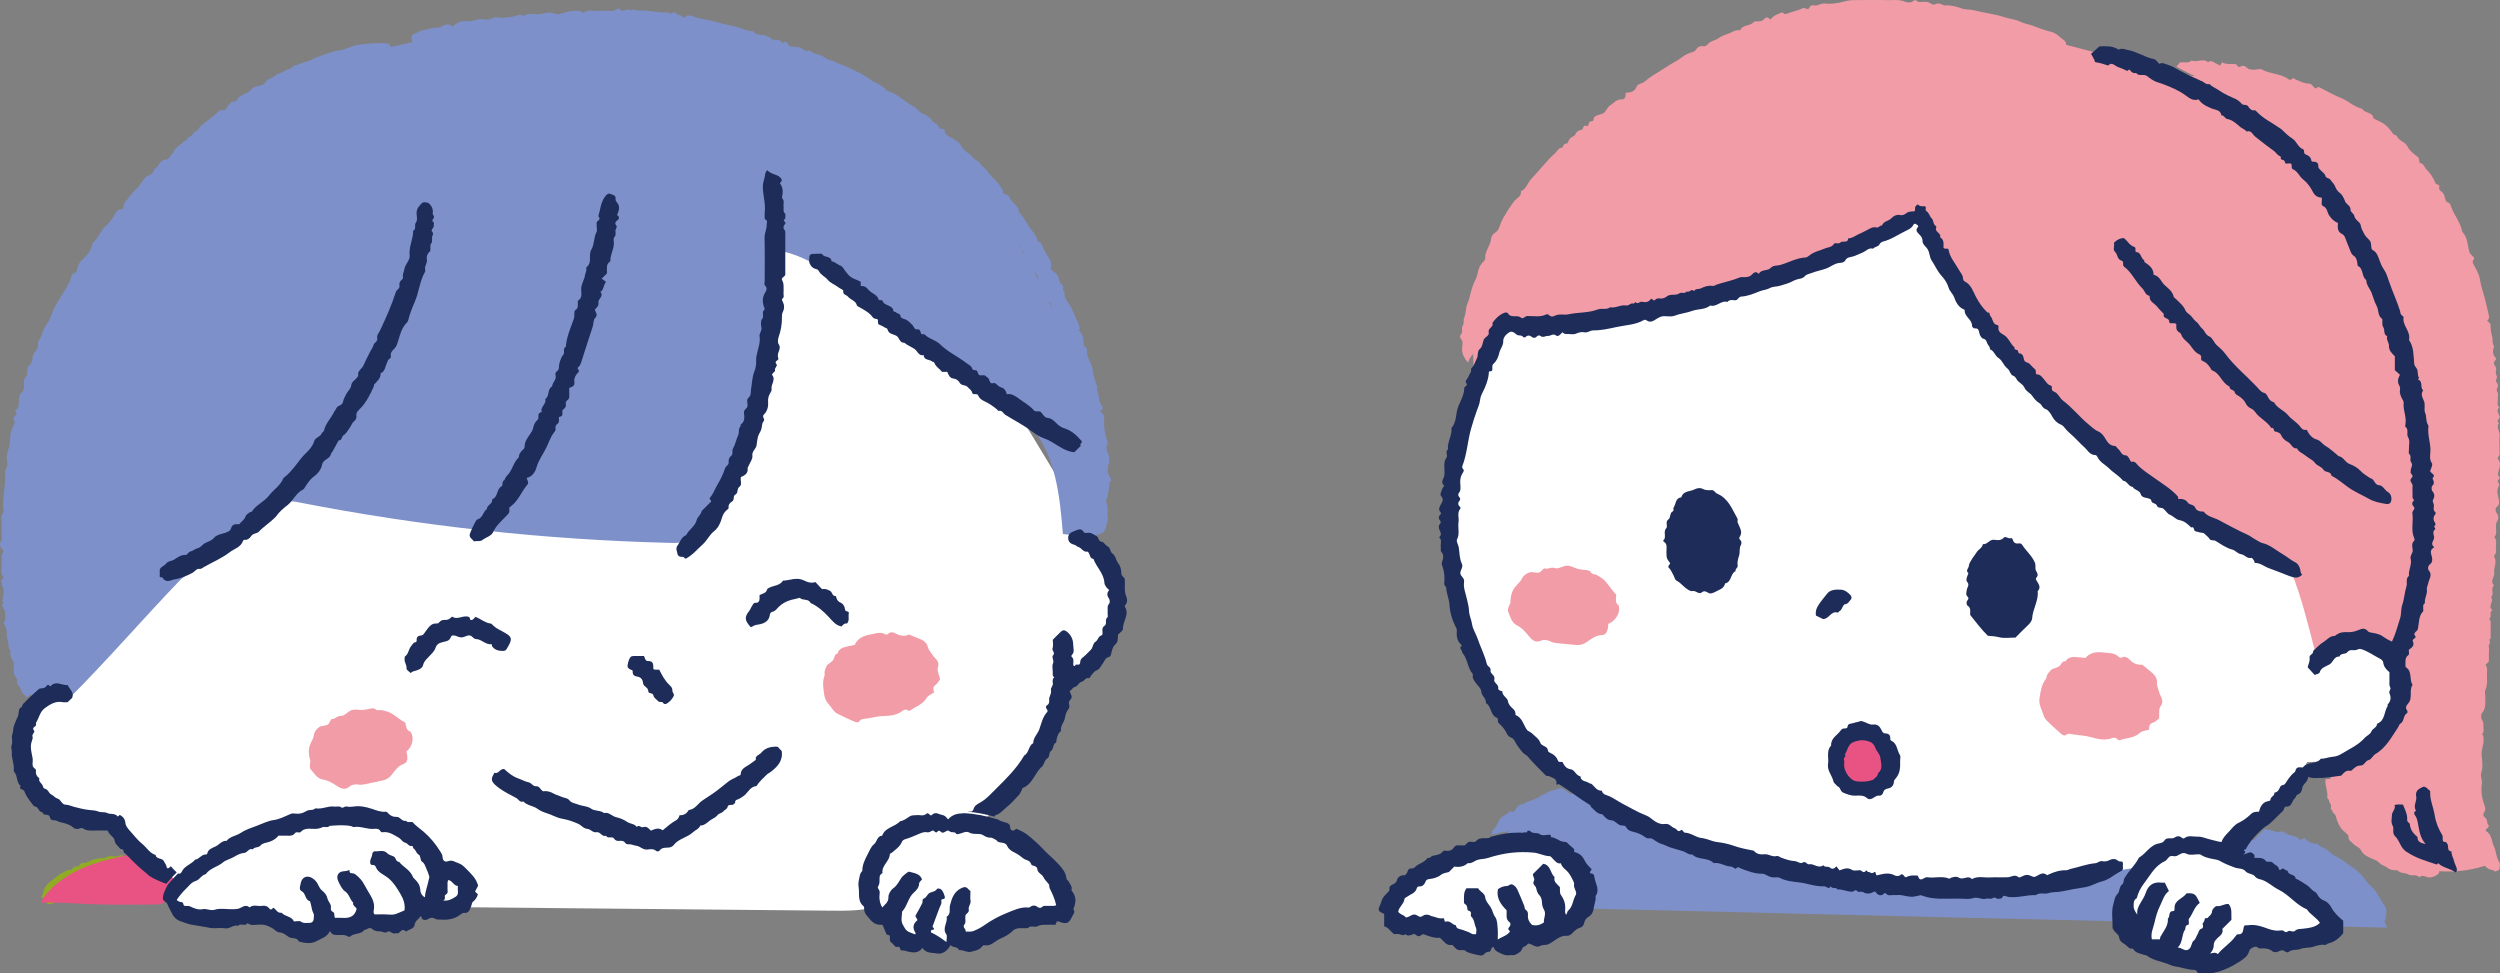 <?xml version="1.0" encoding="UTF-8"?><svg id="_レイヤー_2" xmlns="http://www.w3.org/2000/svg" viewBox="0 0 1744.11 678.96"><rect x="0" y="0" width="1744.11" height="678.96" fill="#808080" stroke="none"/><defs><style>.cls-1{fill:#91ab24;}.cls-1,.cls-2,.cls-3,.cls-4,.cls-5,.cls-6{stroke-width:0px;}.cls-2{fill:#e95383;}.cls-3{fill:#7d90c9;}.cls-4{fill:#f19ca6;}.cls-5{fill:#fff;}.cls-6{fill:#1d2c59;}</style></defs><g id="_レイヤー_2-2"><path class="cls-5" d="m761.52,372.48c6.06,9.86,12.17,19.82,16.02,30.75,3.85,10.92,5.3,23.03,1.89,34.1-5.3,17.16-20.93,28.72-35.66,39-18.53,51.48-54.53,101.27-100.93,138.11-9.53,7.56-19.73,14.71-31.41,18.1-10.24,2.97-21.07,2.89-31.73,2.79-121.58-1.14-243.17-2.27-364.75-3.41-38.78-.36-81.9-2.47-109.13-30.08-8.04-8.15-14.28-18.22-23.69-24.73-15.55-10.75-37.02-9.94-52.34-21.02-11.45-8.28-17.9-23-16.22-37.04,1.68-14.03,11.42-26.82,26.86-34.51.96-87.74,21.28-178.82,77.57-246.13,36.91-44.13,86.7-75.22,135.9-105.02,48.9-29.62,100.71-59.54,157.82-62.25,25.29-1.2,50.58,3.07,74.99,9.79,133.77,36.84,200.42,170.55,274.8,291.56Z"/><path class="cls-3" d="m47.42,488.01c27.03-26.89,51.91-55.94,78.73-83.82,22.73-16.99,45.46-33.98,68.18-50.96,1.65-1.24,3.35-2.5,5.33-3.09,2.74-.82,5.69-.27,8.5.28,85.47,16.71,172.35,26.2,259.41,28.32,3.98.1,8.14.14,11.71-1.6,3.48-1.69,5.97-4.87,8.25-8,39.75-54.73,49.48-125.1,55.1-194.47,20.04,3.56,37.15,16.12,53.45,28.32,34.22,25.62,68.44,51.24,102.66,76.86,7.2,5.39,14.45,10.83,20.34,17.63,17.42,20.11,20.32,48.6,22.44,75.12,8.79.27,17.36,4.66,22.72,11.64,9.86-91.04-26.02-181.5-84.07-258.96-14.81-27.28-40.99-46.54-68.07-61.72C538.34,22.2,451.38,4.82,367.39,14.64c-26.99,3.16-53.59,9.02-80.13,14.88-23.12,5.1-46.36,10.24-68.36,19-32.98,13.13-62.4,34.12-88.42,58.27-51.05,47.36-90.19,107.92-110.01,174.67C.64,348.21.5,421.04,22.41,487.14c8.2-1.61,16.4-3.23,25,.87Z"/><path class="cls-3" d="m7.93,459.22c2.07,2.83,1.69,3.12,1.63,7.85-.02,1.74.18,3.32,1.1,4.94.5.88,1.77,1.61,1.32,3.03-.67,2.11,1.34,3.03,2.02,4.53.69,1.51.73,3.22,2.19,4.49.91.78,2.02,1.48,2.65,2.63,2.23-2.08,4.4-4.24,6.72-6.2-1.6-.03-2.03-.68-1.12-2.3.66-1.18,1.06-2.68.51-3.2-1.64-1.55-.83-3.33-1.02-5-.14-1.16.23-2.49-.22-3.5-1.64-3.73-2.41-7.57-2.21-11.63.03-.55.03-1.42-.3-1.63-2.99-1.92-1.92-4.89-2.07-7.53-.2-3.4-.86-6.77-2.26-9.81-.7-1.53,1.45-2.12.17-3.91-1.64-2.3-3.02-5.46-.37-8.43.39-.44.38-1.95-.01-2.26-1.78-1.42-.93-3.28-1.12-4.95-.13-1.13.04-2.17-.8-3.3-.44-.6,1.54-2.37.71-3.41-1.41-1.77-.88-3.67-1.16-5.53-.31-2.05,1.83-4.25,1.06-5.35-1.61-2.29-.52-3.77.1-5.73.44-1.4-.12-2.85-1-4.32-1.03-1.73.47-3.63,1.08-5.41-1.99-1.46-.38-2.83-.17-4.41.26-1.96,1.12-4.35-.65-6.19-.51-.53-.57-1.35-.3-1.59,2.17-1.98.92-4.49,1.07-6.73.22-3.37.48-6.83-.06-10.12-.56-3.37.75-6.21,1.15-9.3.67-5.15.41-10.39,1.12-15.63.48-3.58,2.2-7.06,1.48-10.8,2.55-1.05-2.01-3.62.99-4.57-.35-3.12,1.6-5.81,1.49-8.99-.09-2.74.43-5.76,1.6-8.22,1.2-2.53.44-4.34-.6-6.54.31-.39.65-.84,1.03-1.26,1.63-1.8,4.43-3.29,1.48-6.23-.26-.26-.32-1.2.35-1.57,2.4-1.33,2.04-3.62,1.96-5.75-.05-1.46.07-2.8,1.43-3.58,1.34-.76.63-2.71,2.1-3.33-.67-1.9,1.29-3.09,1.3-4.85,0-1.89,1.46-3.41,1.26-5.48-.17-1.71,2.1-2.31,2.5-4.34.55-2.78,1.93-5.52,3.16-8.21,1.28-2.81,3.62-5.5,3.66-8.56.04-3.54,2.85-5.68,3.34-8.83,3.38-2.58,3.72-6.42,4.2-9.98,1.39-2.11,4.25-3.02,4.48-5.5.25-2.74,3.84-4.18,2.55-7.38-.18-.44.61-.71,1.22-.88,1.36-.39,1.73-1.65,2.45-2.79,1.89-2.97,2.45-6.85,5.78-8.96.31-.2.64-1.27,1.16-1.83-1.12-.91-1.18-2.13.16-2.45,2.23-.53,2.6-2.48,3.45-3.93,1.04-1.77,1.85-3.6,3.17-5.27,3.97-5.04,7.85-10.14,11.42-15.51,2.93-4.4,7.16-7.94,9.86-12.66.67-1.17,2.73-1.49,3.58-2.63,2.07-2.78,3.6-5.98,6.73-7.84.49-2.8,2.94-4.09,4.74-5.76,2.02-1.89,3.1-4.39,4.88-6.44,1.79-2.05,4.83-2.3,6-5.12,1.15-2.75,3.93-4.33,5.9-6.51.94-1.03,1.81-2.52,2.98-2.85,2.74-.78,4.5-2.86,5.67-4.84,2.05-3.5,5.59-4.85,8.35-7.27,5.9-5.18,12.93-8.94,18.48-14.54,2.58-2.6,6.62-3.38,8.45-6.91.11-.22,1.09-.51,1.5-.53,2.82-.1,4.15-2.53,6.05-3.9,3.99-2.86,8.86-4.44,12.11-8.35.63-.76,1.57-.53,2.21-.34,1.61.46,2.66-.73,3.65-1.34,2.55-1.59,4.5-4.24,8.01-3.8,1.13-1.85,3.89-1.41,4.77-2.65,1.51-2.13,3.8-1.87,5.58-2.69,5.51-2.54,11.23-4.61,16.74-7.21,1.97-.93,4.43-.83,6.07-2.64,2.67,3.07,3.62-.35,4.95-1.48,1.06-.9,1.38-.51,2.22.12.52.39,1.85.47,2.26.09,2.49-2.31,5.68-1.79,8.56-2.55,4.5-1.18,8.94-2.51,13.52-3.4,3.14-.62,3.96-3.25,2.81-6.47-.43-1.2-1.04-1.99-1.81-2.85-7.42-.79-14.79.06-22.13,1.05-1.62.22-3.17.98-4.74,1.52-.31.11-5.71,2-5.94,2.02-4.71.37-9.05,2.14-13.45,3.62-2.96,1-5.87,2.21-8.67,3.58-3,1.47-6.55,1.45-9.3,3.54-2.46-.85-2.97,2.15-4.98,2.45-3.13.47-5.39,3.3-8.69,3.52-1.91,2.86-6.1,2.65-7.84,5.49-2.05,3.35-5.89,2.32-8.53,4.05-.15.1-.46.03-.53.14-2.62,4.35-8.99,3.93-11.24,8.77-.14.29-.6.62-.91.62-4.08,0-5.21,3.37-7.01,6.03h-3.37c-2.28,1.69-4.01,3.71-6.3,5.28-2.64,1.81-5.09,4.12-7.67,6.14-1.24.97-1.24,2.8-3.25,3.48-1.69.57-2.8,3.7-4.3,3.8-2.27.16-1.27,3.57-3.63,2.75-2.25,3.18-6.77,4.3-7.83,8.57-2,1-2.44,4.31-4.36,4.38-3.24.11-5.01,2.31-5.89,4.22-.81,1.75-2.84,1.84-3.34,3.91-.37,1.56-2.47,2.72-4.34,3.51-1.19.51-2.27,1.73-2.95,2.89-2.85,4.89-7.5,8.25-10.68,12.87-1.29,1.88-3.18,3.33-3.13,5.89.02.83-.05,1.61-1.21,1.52-2.63-.21-3.72,1.66-4.76,3.56-1.76,3.24-4.02,6.07-6.75,8.55-3.58,3.25-4.7,8.43-8.79,11.3-.09.07.02.39-.02.58-.85,4.28-3.21,7.63-6.41,10.49-2.01,1.8-3.63,4.03-4.23,6.58-.41,1.72-.26,3.06-2.43,3.79-1.57.53-1.94,2.75-2.35,4.28-.32,1.19-.89,2.01-1.44,3.01-3.03,5.53-6.58,10.75-9.59,16.3-2.04,3.77-2.73,8.21-5.37,11.49-2.82,3.5-2.98,8.07-5.49,11.47-1.53,2.08-.01,4.45-1.26,6.04-1.3,1.66-2.99,3.3-3.15,5.25-.21,2.64-.86,4.92-2.71,6.66-2.27,2.13.17,5.35-2.14,7.54-1.17,1.11-1.42,2.99-1.31,4.81.13,2.3.35,4.51-1.89,6.45-1.17,1.02-1.41,3.39-1.59,5.2-.26,2.5.41,5.19-2.31,6.85-.2.12-.28.94-.12,1.07,1.62,1.32.63,2.22-.48,3.03-.99.73-1.12,2.07-.67,2.62,1.37,1.69.27,3.01-.34,4.33-1.28,2.77-2.29,5.52-2.19,8.68.05,1.66-.1,3.34-.54,5.09-.81,3.26-2.38,6.64-1.66,10.01.53,2.45.3,4.5-.85,6.49-.45.77-.52,1.46-.46,2.2.71,8.45-2.04,16.72-1.23,25.18.09.99.44,2.4-.06,2.91-2.18,2.26-.87,4.91-1.07,7.34-.22,2.76-.16,5.57.02,8.34.14,2.14.1,3.03-1.27,5.64,0,.9,0,1.49.3,2.09.07,1.73,3.24,2.58,1.72,4.42-1.08,1.3-.74,2.57-.8,3.87-.09,1.99-.09,3.98,0,5.97.09,1.94-.85,4.35.45,5.72,2.16,2.26-1.7,3.39-.51,5.25.27.43-.12,1.3.16,1.71,2.16,3.07.7,6.43.91,9.65-2.23,1.2,1.2,2.32.13,3.21-1.74,1.44.24,2.55.15,3.82-.04.55,1.21.92,1.09,1.9-.33,2.6.86,5.39-1.03,7.79,1.33,2.3,2.49,4.74,2.17,7.43-.43,3.56,2.05,6.7,1.25,10.26,2.68,1.7.29,4.72,1.95,6.99Z"/><path class="cls-1" d="m100.44,609.41c-1.63-1.35-3.29-2.69-4.84-4.13-2.8-2.6-5.5-5.31-8.15-8.06-1.54,0-2.82-.89-3.41-.53-2.15,1.32-4.31.69-6.33.54-2.28-.17-3.91,1.36-6.09,1.4-3.56.06-7.15.91-10.19,2.68-1.6.93-3.04.4-4.45.86-1.41.46-1.86,2.69-3.81,2.33-2.17-.41-2.37,2.66-4.39,2.39-1.91-.25-3.13,1.05-4.67,1.73-3.61,1.59-6.19,4.35-9.22,6.61-2.44,1.83-4.61,5.05-4.94,8.23-.1.94-.73,1.32-1.2,1.92,1.45,1.74,3.55,3,4.02,4.87,2.48,1.68,4.1-.65,6.18-.74.34-3.51,5.44-2.26,5.77-5.76,5.65-1.41,9.19-7.3,15.51-7.33.3,0,.7-.39.88-.7,1.12-1.88,2.94-1.78,4.71-1.63,1.8.15,3.53-.14,4.85-1.26,1.53-1.3,3.22-1.01,4.92-1.18,1.67-.17,3.26-.14,5.04-.78,3.73-1.35,8.11.59,11.91-1.58,2.76,2.37,6.05.75,9.07,1.18.02,0,.03,0,.05,0-.4-.36-.81-.72-1.23-1.06Z"/><path class="cls-2" d="m28.5,629.79c.96-2.41,2.53-4.53,4.22-6.5,6.83-7.95,15.88-13.78,25.52-17.9,9.64-4.11,19.9-6.59,30.18-8.62.99-.2,2-.39,3-.23.95.15,8.39.61,9.23,1.08,9.54,5.33,15.13,8.1,21.57,16.93.4.55-3.01,5.77-2.87,6.44.17.81-.08,1.64-.38,2.41-1.16,3.03-3.25,5.91-6.3,7.01-1.65.59-3.45.62-5.21.63-15.26.14-30.52.29-45.76-.35-11.25-.47-22.47-1.37-33.2-.9Z"/><path class="cls-6" d="m119.16,604.36c-1.25,1.28-2.63,2.35-3,.12-.25-1.53-1.25-2.34-1.73-3.49-1.15-2.75-5.38-1.2-5.87-4.53-4.18-1.19-6.15-5.18-9.29-7.68-3.04-2.41-5.62-5.73-8.28-8.75-1.47-1.66-3.29-3.66-3.47-5.64-.27-2.99-1.57-4.56-3.93-5.9-.57.48-1.01.84-1.44,1.2-1.87-2.59-5.05-1.37-7.18-2.42-2.2-1.08-4.3-.29-6.16-1.05-2.23-.91-4.43-.92-6.71-1.16-3.53-.36-6.97-1.27-10.42-2.16-1.95-.5-3.79-1.51-6.04-1.53-2.46-.02-3.27-3.6-5.35-4.19-2.02-.57-2.98-2.24-4.73-3.05-1.48-.69-1.91-3.42-4.29-3.89-.53-.1-1.2-.85-1.38-1.75-.41-2.01-3.29-2.96-2.44-5.55-2.01-1.36-2.68-3.24-2.37-5.62.05-.4-.57-1.01-1.03-1.32-1.36-.92-1.41-2.23-1.32-3.65.07-1.19.22-2.43-.02-3.57-1.58-7.64-1.6-8.63.02-13.55.12-.36.14-.85,0-1.18-.8-1.79,1.93-3.2,1.1-4.19-2.02-2.44.93-2.68,1.29-3.99.15-.56-.21-1.33.06-1.76,2.08-3.31,2.67-7.59,6.01-10.03,3.7-2.7,7.58-5.21,12.61-4.22,1.14.22,2.36.03,3.32.03,1.17-1.1,2.19-2.05,3.2-3,1.65-3.93-1.88-6.04-3.07-8.94-4.05.37-8.44-3.52-12.17.96-.68-.76-1.71-1.65-2.4-.61-1.32,1.99-3.15,1.92-5.04,2.05-3.12,2.44-5.88,5.31-8.8,7.98-1.15,1.62-3.34,2.53-3.55,4.81-3.07,1.24-1.7,4.45-2.81,6.61-1.07,2.08-1.87,4.39-2.75,6.61-.73,1.82-.36,3.99-1.16,6.08-.8,2.08.47,4.96-.35,7.03-.86,2.17.19,3.85.04,5.63-.36,4.17,1.84,7.95,1.34,12.05-.07.56,0,1.08.47,1.6,2.39,2.74,1.23,7.09,4.31,9.55-1.59,2.77,1.96,2.02,2.54,3.63,1.2,3.34,3.42,6.21,5.64,9.05.73.94.93,1.58,2.26,1.79,2.22.35,2.06,4,4.86,3.85.34,3.06,4.66.49,5.13,3.67.14.92,1.18,2.11,2.59,1.94,1.81-.21,3.17,1.06,4.84,1.42,2.98.63,6.25,1.38,8.64,3.51,1.62,1.44,3.36,1.36,4.86.78.99-.39,1.25-.55,2.21.08,1.93,1.28,4.22,1.54,6.58,1.42,2.78-.14,5.58-.04,8.37-.03.96,0,2.2-.34,2.62.8.92,2.48,4.12,3.81,4.37,5.88.35,2.88,2.41,3.88,3.67,5.73.7,1.03,2.88.11,2.71,2.41-.02.28.14.58.39.88.18-.06.4-.04.57.14,2.99,3.13,6.05,6.2,9.21,9.15,1.55,1.44,3.21,2.78,4.84,4.13,1.02.85,2,1.75,2.99,2.63.02.01.03.01.05.02,3.63,2.31,7.62,3.91,11.66,5.4,1.57-1.71,3.08-3.47,4.62-5.21.86-.97,1.74-1.89,2.67-2.77-1.51-1.24-2.74-2.83-4.09-4.27Z"/><path class="cls-6" d="m784.98,422.16c1.87-1.86,1.36-4.56.71-6.13-1.62-3.87-.64-7.7-1.01-12.11-.75-1.7-2.42-2.13-2.39-3.79.05-2.72-.67-5.28-2.31-7.38-1.63-2.09-1.52-5.06-4.09-6.77-1.34-.89-1.43-4-2.73-4.53-2.03-.83-2.83-3.26-4.49-3.47-2.7-.33-1.92-3.02-3.65-4-1.83-1.04-3.4-2.3-5.64-2.32-1.12,0-2.57.63-3.32-.54-1.99-3.12-4.27-1.39-6.55-.63-2.88.96-4.23,2.38-4.29,4.63-.06,2.34,1.13,4.15,4.01,4.82,1.29.3,1.96,1.3,2.94,1.57,2.41.66,3.45,3.81,6.41,3.35.62-.1.73.62,1.05,1.07.97,1.38.74,3.8,3.21,3.96,2.01,5.75,7.19,9.99,7.63,16.59.12,1.84,1.59,3.83,3.36,5.13-1.54,1.83-1.78,3.67-.3,5.71.86,1.19.87,3.16.23,3.88-1.6,1.81-.81,3.74-1.01,5.6-.15,1.36.45,3.42-.25,4-2.02,1.66.21,4.41-1.99,5.84-2.3,1.49-1.07,3.94-1.4,5.97-.05.28-.48.61-.8.71-2.21.66-2.22,3.27-4.04,4.39-1.83,1.12-1.69,3.67-2.97,5.3-.48.61-2.83,2.77-3.63,3.68-1.39,1.58-3.92,2.48-3.99,4.86-.06,2.04-.96,2.43-2.51,2.05-1.03-.25-1.15,1.77-2.18.86-.72-2.12.84-4.53-1.35-6.22-.19-.15-.2-.95,0-1.13,2.33-2.14,1.1-4.88,1.08-7.29-.03-3.49-1.33-6.65-4.19-8.98-1.73-1.41-2.91-1.53-4.5-.05-1.89,1.77-3.68,3.64-5.57,5.53,0,1.92.53,4.1-.14,5.82-.74,1.9,2.25,3.06.27,5.16-1.12,1.18,1,3.38.02,5.52-.75,1.65-.18,3.91-.14,5.9.02,1.33-.44,2.82,1.05,3.74-1.36,1.16-1.26,2.78-1.01,4.21.33,1.9-1.71,3-1.29,4.89.39,1.75-.53,3.27-1.08,4.9-.59,1.74.64,4.02-1.44,5.37-2.52,1.63.43,2.97.15,4.46-.03.17-.16.34-.29.47-3.22,3.37-4,7.95-5.49,12.04-1.21,3.33-4.24,5.81-4.22,9.6-3.46,1.93-2.85,6.81-6.34,8.72-5.32,9.17-12.87,16.45-20.29,23.83-3.03,3.02-5.88,6.23-9.63,8.48-2.22,1.33-4.84,2.31-5.51,5.37-.13.6-1.25,1.55-1.67,1.44-.77-.21-1.48-.12-2.15.06,6.24.49,12.41,1.72,18.44,3.43.33-.54.49-.93.73-.99,3.27-.88,5.28-3.58,7.73-5.54,3.09-2.48,5.77-5.48,8.48-8.39.99-1.06,1.64-2.48,2.24-3.83.22-.51.22-1.12.81-1.36,6.85-2.76,8.18-10.47,13.3-14.87,1.5-1.29,1.53-4.39,3.54-5.56,2.24-1.31.85-4.09,2.87-5.48,1.87-1.3.85-4.62,3.43-5.69.31-3.05.9-5.99,3.38-8.15-.64-3.46,2.22-5.87,2.73-9.04.34-2.13,1.07-4.5,2.41-6.09,1.78-2.11-.74-4.65,1.12-6.33,2.42-2.19.38-4.15-.23-6.25,1.48-.83,2.05-2.56,3.7-2.97,2.07-.51,2.66-3.1,4.51-3.49,2.11-.44,2.92-3.51,5.56-2.49.83-1.72,2.11-3.08,3.38-4.49.97-1.07,2.46-1.13,3.32-2.1,1-1.11,1.71-2.47,2.58-3.69,1.26-1.78,1.84-4.14,4.56-4.65.79-.15,1.13-1.29,1.39-2.35.51-2.12,1.06-4.7,2.55-6,2.52-2.2,2.05-4.84,2.12-7.03,1.37-1.77,3.57-2.6,3.52-4.41-.15-5.14,4.78-9.84,1.31-15.25-.14-.21.05-.81.27-1.04Z"/><path class="cls-3" d="m290.67,33.78c-1.16-.56-2.24-1.17-2.2-1.68.2-2.57-2.49-4.55-.97-7.53-.12.08.16-.19.49-.34,2.69-1.21,5.33-3.19,8.09-3.37,2.93-.19,5.43-1.88,8.47-1.55,1.66.18,3.57-.86,5.21-1.68,2.18-1.08,4.02-.69,6.18.9,2.83-3.1,6.6-4.32,10.73-3.8,3.21.4,5.88-1.58,9.09-1.38,2.79.18,5.76.91,8.54-.97.95-.65,2.73-.18,4.11-.09,4.86.33,9.56-.52,14.13-2.01,1.35-.44,1.7,1.53,3.41.48,3.51-2.15,7.72-.16,11.52-1,5.76-1.28,5.74-1.37,10.49-.06.94.26,1.86.28,2.82-.04,3.59-1.21,7.25-2.13,11.06-2.15,1.52,0,2.88,0,4.39,1.03,1.22.83,2.82-1.33,4.79-1.14,3.75.36,7.57.24,11.35.06,2.64-.13,5.45.94,7.94-1.07.5-.41,1.95-.46,2.68.52.57.77,1.47.8,2.13.55,1.71-.63,3.34-1.66,5,.04,1.86-1.91,3.78.1,5.58-.09,6.52-.7,12.79,1.79,19.24,1.2,1.49-.13,2.81,1.6,3.96.54,1.78-1.64,2.37.55,3.52.8,2.53.54,2.5.69,4.72,2.59,1.48-1.83,3.9-2.06,5.72-1.35,5.11,1.99,10.53,2.46,15.73,3.88,4.51,1.23,9.01,2.4,13.61,3.27,4.54.86,8.65,3.58,13.48,3.48,2.09,3.77,6.49,1.52,9.34,3.49.64.44,1.89.23,2.49,1.14.89,1.36,2.22,1.59,3.63,1.31,2.29-.45,3.6.95,4.88,2.41.66-.56,1.04-1.37,2.38-1.12.91,1.12,2.01,2.5,2.76,3.43,5.91.12,6.64.23,10.89,3.03,1.04.68,1.19.03,1.75-.34.29-.19.96-.33,1.07-.19,2.66,3.37,7.48,2.33,10.45,5.2,1.58,1.52,4.1,1.46,6.12,2.5,4.08,2.09,8.53,3.46,12.67,5.46,4.33,2.09,8.81,4.13,12.61,7,3.93,2.97,9.13,4.07,12.14,8.32,7.22,1.72,12.07,7.43,18.3,10.71,2.66,1.39,3.9,4.04,6.78,5.21,2.24.91,4.86,2.4,6.38,4.77,1.2,1.87,3.94,2.08,4.65,4.54.26.89,1.29,1.41,2.44,1.21.56-.1,1.53-.11,1.53.49,0,4.79,4.43,5.02,7.11,7.01,1.6,1.19,3.27,1.92,4.33,4.07,1.16,2.37,3.5,4.48,5.83,5.83,1.45.84,1.84,2.08,2.83,3.01,1.09,1.01,2.57,1.59,3.67,2.6,1.46,1.35,2.52,3.2,4.11,4.35,1.79,1.29,2.72,3.04,3.97,4.69,2.33,3.08,5.73,5.26,7.58,8.83.51.99,1.72,1.61,1.4,3.01-.14.62.09,1.19.69,1.43,1.6.66,3.48.69,4.15,2.93.55,1.82,2.42,2.92,3.44,4.46.99,1.5,3.37,2.45,2.48,4.92,2.37,2.71,4.46,5.58,6.25,8.74,2.29,4.03,6.21,7.12,7.11,12,3.23.57,3.25,3.85,4.39,5.87,1.19,2.1,2.37,4.19,3.77,6.17,1.7,2.4,1.11,5.19,1.22,7.87,1.83,1.46,4.02,2.26,5.06,4.96.68,1.76.6,4.13,2.7,5.5,1.69,1.1-.49,3.97,1.74,5.19-.84,4.32,2.64,6.88,4.28,10.16,1.04,2.07,6.2,13.31,6.31,15.14.03.48-1.28.75-.32,1.71,2.29,2.28,2.99,5.22,2.9,8.32-.04,1.34.37,2.24,1.34,3.06.43.36,1.11.94,1.05,1.32-.86,5.06,2.94,8.8,3.76,13.43.77,4.34,1.5,8.8,3.47,12.86-.89,3,1.45,5.54,1.2,8.46-.1,1.19.53,2.13.93,3.19.53,1.4,3.12,3.15.29,4.93-.23.15-.21,1.17.44,1.54,2.39,1.35,1.95,3.66,1.9,5.78-.11,4.81.43,9.49,2.3,13.98.21.51.32,1.31.07,1.72-1.98,3.21.1,5.97.99,8.79.77,2.45-.1,4.74-.58,6.94-.56,2.6-.47,4.83.82,7.09.83,1.45,2.2,2.92,0,4.38.54,3.14-.93,6.05-1.07,9.06-.09,1.83-1.77,3.62-1.14,4.78.91,1.7.99,3.26,1.02,4.97.02,1.79-.29,3.65.07,5.36.61,2.86-1.44,5.17-1.27,7.87-1.48.44-.6,2.95-2.24,2.89-1.36-.05-1.77,2.57-3.56.92-1.75-1.6-5.13-1.92-4.84-5.02.22-2.31-1.77-3.76-1.43-6.1.26-1.77,1.68-3.7.12-5.56,1.33-3.23.9-7.1,3.8-10.09-.83-.83-1.66-1.66-2.65-2.64-.08-1.2,2.5-2.34.28-4.29-.8-.71-.1-3.02-.26-4.59-.34-3.42,1.09-7.07-1.19-10.24-1.04-1.45.94-2.22.57-3.98-.79-3.67-1.46-7.46-1.95-11.23-.75-5.75-.65-11.64-2.76-17.3-1.28-3.44-2.25-7.31-1.81-11.19.23-2-.55-3.67-1.14-5.5-1.48-4.59-3.8-9-3.65-14.01.04-1.22-.08-2.25-1.16-3.13-2.08-1.69-1.35-3.7-.71-5.42-1.09-1.09-2.27-2.26-2.81-2.8-.11-5.09-.37-8.84-3.35-11.84-.54-.54,0-2.28-.54-2.67-2.23-1.6.18-4.65-2.39-6.32-1.61-1.04-1.62-3.66-2.39-5.48-1.28-3.04-.93-6.3-2.18-9.25-.22-.51-.11-1.15-.16-1.72-.17-2.12-3.74-.6-3.46-3.25.17-1.6.24-3.43-1.56-4.07-2.02-.72.76-3.67-2.35-4.06-1.7-.21-.29-2.81-.92-4.08-.98-1.99-.65-4.55-2.56-6.1-2.45-1.99-3.89-4.63-5.06-7.46-1.06-2.55-3.81-4.32-3.17-7.69.23-1.21-2.97-.21-2.32-2.48.5-1.74-.9-1.67-1.96-2.11-.66-.28-1.35-1.01-1.58-1.69-1.18-3.46-4.24-5.92-5.44-9.09-1.94-5.11-6.8-7.71-9.14-12.34-.75-1.48-2.71-2.23-2.29-4.48.17-.92-1.45-.52-1.75-.94-3.35-4.75-7.48-8.8-11.25-13.17-1.01-1.17-2.12-2.26-3.12-3.44-2.38-2.81-5.55-4.88-7.25-8.34-.66-1.35-2.05-2.47-3.34-3.36-1.35-.93-3.03-1.35-4.45-2.19-1.35-.8-1.77-2.42-3.15-3.5-1.76-1.37-3.8-2.89-5.11-4.82-1.29-1.9-4.06-2.06-4.77-4.47-.18-.6-.72-.91-1.37-.75-1.7.4-2.32-1.14-3.46-1.78-2.01-1.14-1.74-5.13-5.32-4.2-1.7-2.17-3.91-3.85-6.32-4.97-2.4-1.11-3.68-3.48-5.9-4.5-2.23-1.03-3.74-3.21-6.25-3.66-1.76-.31-2.35-1.98-3.57-2.93-1.64-1.27-2.55-3.43-5.33-3.19-1.09.09-2.04-1.58-2.18-3.49-3.74.49-7.2-.27-9.75-3.36-3.05,1.26-3.89-2.67-6.7-2.78-1.94-.08-3.77-2.23-5.71-3.35-2.73-1.57-5.4-3.32-8.67-3.6-3.05-3.35-8.41-2.26-11.31-5.89-2.71.44-4.77-1.34-6.66-2.61-2.21-1.49-5.08-.13-6.88-2.25-2.99.61-4.2-3.36-7.25-2.84-.36.06-1.15-.81-2.02-.76-2.19.14-4.08-.03-5.85-1.95-.84-.91-2.67-2.11-4.63-1.64-2.15.51-4.19-.25-6.06-1.2-2.59-1.31-5.68-.5-8.15-1.97-4.05-2.42-8.79-2.81-13.04-4.62-4.1,1.3-7.31-3.19-11.45-1.76-.34.12-.91.11-1.13-.09-1.19-1.12-2.44-1.71-4.18-1.7-1.5.01-3.08-.43-4.47-1.03-.69-.3-1.23-.78-2.09-.76-6.56.14-12.74-2.81-19.34-2.37-4.26-2.18-8.85-1.21-13.25-1.09-4.72.12-9.1-1.81-13.87-1.39-4.75.42-9.6.48-14.33-.06-2.62-.3-4.93-1.25-7.05,1.01-.22.23-.9.43-1.01.31-2.5-2.72-4.85,1.05-7.44.11-2.29-.83-5.12,1.01-7.34-1.12-.04-.04-.82.97-1.22.95-1.67-.12-3.26,2.87-5.03.13-.18-.27-1.31-.28-1.71,0-2.85,2.03-6.07,1.1-9.1,1.05-2.05-.03-4.05,1.64-5.42,1.11-3.28-1.27-6.17.69-9.25.24-1.25-.18-2.73-.55-3.86.74-.75.86-2.49.63-2.69.29-1.73-2.88-3.71,1.22-4.96-.14-2.17-2.38-3.62.07-4.91.74-1.38.71-2.61.5-3.91.71-1.53.25-3.41-.79-4.56.45-1.9,2.06-4.34-2.31-5.92.74-1.89-.81-3.65,1.58-5.65.12-1.48-1.08-2.01,1.62-3.64,1.12-3.14-.96-5.94,1.25-9.06,1.21-3.01-.04-5.9.89-8.66,2.12-.82.36-1.34.03-2.07-.38-2.68-1.5-4.83-.58-6.43,1.78-2.88,0-5.67,0-9.06,0Z"/><path class="cls-6" d="m192.28,360.64c-3.84,3.94-8.24,6.58-11.74,10.33-1.27,1.36-3.97.97-5.3,3.02-1.07,1.65-2.61,2.9-4.89,2.6-.24-.03-.7.47-.82.81-1.55,4.4-6.08,5.39-9.25,7.84-5.44,4.19-11.87,6.87-17.84,10.25-1.03.58-2.04,1.7-3.66,1.37-.72-.15-1.83.52-2.44,1.13-2.63,2.62-6.13,3.4-9.36,4.84-2.62,1.17-5.44,1.12-8.07,2.16-1.68.67-3.95.49-5.22-1.6-.46-.77-1.32-.65-2.25-.8v-5.3c.85-2.01,3.29-2.51,4.66-4.36,1.18-1.6,3.81-1.49,5.28-2.45,2.62-1.71,4.87-3.48,8.25-3.38,1.19.03,1.68-1.96,3.18-2.33,1.96-.49,3.42-2.03,5.56-2.5,1.65-.36,2.86-2.4,4.49-3.28,2.29-1.24,4.79-1.65,6.71-4.04,1.4-1.73,4.58-2.36,6.95-3.04,2.12-.61,4.2-1.57,4.58-3.07.91-3.6,3.43-3.09,5.9-3.14,1.3-1.99,3.62-2.96,4.32-5.5.31-1.13,1.83-2,2.93-2.8.38-.28,1.16-.03,1.53-.6,3.01-4.72,8.62-6.83,11.82-10.99,3.17-4.13,7.87-6.95,9.97-11.91.22-.51.79-.9,1.25-1.27,4.44-3.63,7.74-8.37,11.18-12.77,3.1-3.97,7.74-6.85,9.24-12.23.66-2.38,4.27-2.83,5.32-5.43.27-.68,1.31-1.11,1.46-1.77,1.15-5.09,4.97-8.69,7.13-13.18.43-.9,1.14-1.54,1.47-2.37.88-2.24,4.18-1.75,4.69-4.54.36-1.94,1.39-3.8,2.34-5.57,1.05-1.97,3.18-3.72,3.36-5.71.28-2.94,2.71-3.71,3.95-5.59.31-.47,1.05-1,.97-1.35-.78-3.39,2.47-4.63,3.5-6.95,1.43-3.23,3.03-6.32,4.62-9.44.84-1.64,2.09-3.31,2.48-4.88.49-2.02,3.23-2.52,2.64-4.93-.5-2.06,1.09-3.52,1.87-5.17,4.17-8.82,8.17-17.72,11.12-27.01.57-1.8,2.87-2.28,2.52-4.34-.33-1.96.43-3.42,1.96-4.56.81-.61.45-1.48.41-2.2-.09-1.77.86-3.31,1.09-4.9.52-3.62,4.11-6.06,3.67-9.83-.41-3.57.62-6.92,1.42-10.21.55-2.25,1.08-4.4,1.03-6.71,2.47-1.25.51-3.92,1.94-5.81,1.36-1.8.34-4.58.44-6.92.12-2.71,1.74-4.52,3.49-6.33,1.19-1.24,2.69-.8,3.9-.59,2.2.38,4.49,4.45,3.87,7.07-.34,1.46,1.29,2.06.79,3.49-.32.91-2.1,2.01-.13,3.24.36.23-.05,1.53.07,2.3.25,1.64-2.43,2.75-1.14,4.21,1.39,1.57.03,2.59-.08,3.86-.11,1.35.32,3.12-.38,3.98-1.24,1.51-.59,3-.81,4.48-.06.39.16,1-.03,1.16-2.01,1.62-2.76,3.7-2.36,6.2.38,2.37-1.83,4.25-1.23,6.67.13.54.13,1.26-.13,1.72-3.72,6.53-4.19,14.17-7.13,20.92-1.85,4.26-3.51,8.52-4.63,13-.17.66-.5,1.03-.89,1.43-3.72,3.75-4.8,8.74-6.28,13.51-.57,1.84-1.24,3.6-2.62,4.87-1.55,1.42-2.66,2.86-2.22,5.07.19.95-.53,1.5-1.14,1.89-1.12.71-1.15,1.93-1.65,2.92-1.27,2.47-1.15,5.78-4.38,7.04.21,3.54-2.31,5.5-4.41,7.74-.33.35-.16,1.11-.39,1.61-2.38,5.29-4.94,10.48-8.94,14.8-1.57,1.69-3.62,2.98-3.12,5.94.18,1.04-.68,2.69-1.59,3.4-1.63,1.27-2.03,3.23-3.21,4.74-1.29,1.64-2.16,3.79-3.96,4.82-1.7.97-1.08,3.92-3.68,3.82-1.41,2.6-2.8,5.21-4.24,7.78-.36.65-1.01,1.01-1.2,1.9-.75,3.42-5.46,3.41-6.18,7.54-.5,2.86-2.88,6.02-5.33,7.75-3.25,2.3-5.03,5.35-7,8.46-.21.33-.5.67-.84.83-4.92,2.36-6.82,7.73-10.9,10.92-2.98,2.32-5.85,4.75-8.26,8.24Z"/><path class="cls-6" d="m489.53,356.46c2.41-2.41,4.52-4.52,6.65-6.64-.07-.99-1.75-1.66-.71-2.85,2.23-2.57,3.26-5.83,4.97-8.7,2.16-3.62,4.11-7.47,5.35-11.47.57-1.83,2.83-2.31,2.56-4.32-.25-1.91.35-3.37,1.86-4.62,1.49-1.24.17-3.19,1.15-4.9,1.63-2.82,2.18-6.25,3.59-9.23.99-2.09-.12-4.65,1.75-6.45.2-.19-.13-1.01.05-1.13,3.03-2.02,2.67-5.18,2.26-7.98-.38-2.55,2.37-2.99,2.52-4.99.14-1.92-.92-4.34.61-5.64,2.07-1.77,1.46-3.83,1.82-5.89.74-4.25.73-8.67,2.39-12.72.97-2.39,1.28-4.77,1.16-7.28-.11-2.3.47-4.45,1.03-6.7.81-3.29,1.97-6.66,1.37-10.21-.4-2.34,2.01-4.17,1.23-6.67-.43-1.37-.34-4.62.4-5.34,1.95-1.92-.52-4.75,1.61-6.54.69-.58.17-1.27-.12-2.03-1.18-3.14-1.25-6.24.4-9.38.89-1.69,2.49-3.54.19-5.66-.6-.55-.13-2.28-.13-3.47,0-9.94.16-19.89-.1-29.82-.08-3.17,1.58-5.88,1.48-9.06-.04-1.35.94-2.58-.76-3.55-.82-.47-.63-1.35-.63-2.12,0-.99-.11-2,.02-2.98.85-6.29-1.56-12.33-1.29-18.6.13-2.9,1.48-5.46,1.66-8.3.05-.73.7-1.42,1.3-2.56,3.35,3.68,8.4,2.67,10.15,6.59.45,1.56-1.32,1.73-1.08,2.85q2.61,3.47,1.44,8.76c-.11.51-.25,1.33.02,1.57,1.81,1.65.63,3.74.95,5.6.29,1.66-.64,3.48,1.05,4.99.5.45.07,1.89.17,2.87.09.99-1.26,1.55-1.11,1.85.41.82,1.72,1.57.97,2.46-1.38,1.63-1.58,2.89-.16,4.6.5.61.27,1.87.28,2.84.02,8.55,0,17.1,0,25.65,0,.6-.06,1.2.01,1.79.26,2.05-3.27,2.53-2.26,4.3.86,1.5,1.03,2.83,1.05,4.36.02,1.79.07,3.58-.02,5.37-.05.94.5,2.03-.38,2.81-1.19,1.05-.62,1.74,0,2.94.99,1.92.99,4.54.11,6.24-.82,1.57-.88,2.94-.86,4.42.06,4.61-.7,9.03-2.23,13.4-.56,1.59-.86,4-.04,5.19,1.65,2.4.18,4.37-.32,6.22-.41,1.5-.32,2.51.13,3.85.47,1.43-3.46,1.47-1.28,3.97.97,1.11-1.58,2.47-1.1,4.19.26.92-.85,1.21-1.27,1.84-.29.43-.93,1.14-.86,1.22,2.99,3.38-.73,6.58-.24,9.87.18,1.21-.39,2.09-1.05,3.16-1.07,1.73-1.56,3.78-1.39,6,.26,3.3-.53,6.51-2.98,8.85-1.71,1.63,1.5,3.13-.39,4.95-.8.77-.85,3.12-1.21,4.74-.48,2.11-1.93,3.66-2.44,5.57-.53,1.97-.7,4.11-1.01,6.09-.43,2.76-3.39,4.05-2.92,7.35.31,2.2-1.7,4.73-2.68,7.11-.21.51-.69,1.04-.63,1.51.45,3.69-2.04,5.07-4.69,6.24-.66,2.28,1.13,5.17-1.03,6.74-2.07,1.5-.62,4.33-2.86,5.48-1.95,1-.26,3.83-2.5,4.98-1.56.79-2.48,2.36-2.24,4.43.06.49-1.01,1.15-1.6,1.67-1.62,1.43-2.45,3.29-3.06,5.3-1.05,3.47-2.46,6.78-5.4,9.09-3.28,2.57-4.89,6.51-7.98,9.27-3.76,3.36-6.96,7.36-11.67,9.89-.99.31-1.29-1.33-2.29-1.21-1.82.22-3.37-.49-3.65-2.12-.31-1.78-1.4-3.76-.08-5.54,1.93-2.6,2.7-6.16,6.16-7.5,1.9-3.91,6.23-6.04,7.39-10.7.47-1.89,2.81-3.45,3.48-6.11Z"/><path class="cls-6" d="m351.97,334.96c.52-2.37,2.32-3.45,3.36-4.98,2.4-3.56,3.41-7.96,6.66-10.99,0-2.58,1.63-4.19,3.36-5.79.37-.34.66-.99.65-1.49-.07-3.67,2.09-6.31,3.99-9.11.82-1.21,1.63-2.55,1.95-3.95.49-2.08,1.13-3.97,2.72-5.45.29-.27.74-.52.82-.85.44-1.82-.77-4.46,2.49-4.84-1.4-3.63,3.54-5.59,2.41-9.15,3.28-2.01,1.22-6.91,4.77-8.77.26-2.82,3.29-4.77,2.43-7.96-.27-.98,0-1.94.94-2.58,1.29-.87,1.47-2.12,1.46-3.59-.01-1.8,1.4-6.23,2.82-7.73,1.64-1.73-.53-4.5,1.92-5.8.55-6.96,3.41-13.27,5.67-19.74.42-1.2.21-2.31.29-3.45.07-.99-.1-1.99.93-2.61,1.64-.98,1.54-2.56,1.5-4.16-.02-.77-.17-1.97.23-2.24,3.17-2.12,2.1-5.29,2.1-8.11,0-3.5,2.25-6.3,2.71-9.7.14-1.07.89-2.4.93-3.73.02-.6-.25-1.52.04-1.74,4.3-3.23,1.14-8.46,3.45-12.35,2.18-3.65,1.59-8.33,3.58-12.23.65-1.26.05-3.13.12-4.72.04-.93-.44-2.02.53-2.75,1.32-.99,2.16-2.03.64-3.52,1.4-4.58,1.56-9.6,4.59-13.6.92-1.21,2.11-2.8,3.88-1.96,1.46.69,3.94.7,3.52,3.49-.18,1.19.87,2.24,1.37,2.96,1.6,2.26,1.18,4.38.38,6.54-.27.72-.97,1.49-.34,2.02,1.98,1.68.63,2.75-.6,3.74-.95.76-1.25,2.11-.76,2.58,1.74,1.66-.17,2.99-.13,4.46.04,1.47.55,3.02-.83,4.46-.62.64-.37,2.25-.29,3.4.36,4.66-2.69,8.7-2.42,13.33-3.47,2.08-2.11,5.55-2.44,8.52-1.14,1.14-2.27,2.26-3.62,3.62.93.66,1.86,1.32,3.02,2.15-1.85,2.39-1.43,5.45-3.92,7.11,2.64,3.05-1.79,4.82-1.36,7.37.4,2.39-1.26,3.51-2.47,4.87.3,1.98,2.45,3.57.25,5.82-1.55,1.59-1.1,4.29-1.84,6.36-1.43,4.01-2.56,8.12-3.95,12.1-1.4,3.99-2.51,8.09-3.86,12.1-.45,1.35-.77,2.52-1.84,3.42-.68.57-1.08,1.43-.5,2,.91.89.82,1.32-.03,2.19-1.79,1.82-2.9,4.01-2.55,6.68.33,2.53-1.36,3.32-3.59,3.98,0,1.86-.04,3.82.02,5.77.03,1.04-.11,1.9-1,2.58-.96.74-1.72,1.61-1.41,2.99.34,1.53-.41,2.61-1.54,3.54-.42.35-.88.68-.88,1.43.01,1.59.76,3.55-2.01,3.91-.73.1-.32,1.41-.33,2.16-.02,1,.03,1.95-.94,2.61-1.26.85-1.71,2.08-1.47,3.56.18,1.07-.39,1.76-1.04,2.57-2.44,3.07-3.58,6.92-5.27,10.36-2.34,4.76-5.62,9.05-7.09,14.38-.8,2.92-2.97,6.16-6.79,7.02.52,1.74,1.9,3.09.47,4.76-4.09,4.77-6.16,11.08-11.41,14.98-.58.43-1.4.94-1.16,1.88.74,2.9-1.5,4.22-3.08,5.89-3.03,3.2-6.31,6.04-8.21,10.32-1.17,2.64-4.82,3.48-7.18,5.28-2.17,1.67-4.19.34-5.97,1.21-1.33-1.75-3.53-2.55-3.12-5.03.17-1.04,4.23-10.13,5.17-10.34,4.01-.89,3.99-5.4,6.82-7.28-.1-2.94,4.31-3.5,3.59-6.77,4.3-1.5,2.94-7.09,6.65-9.13,1.34-.74-.29-3.25,2.02-4.31Z"/><path class="cls-6" d="m351.67,536.45c3.16,2.91,6.25,5.37,9.81,6.59,2.48.85,4.84,2.27,7.2,2.71,2.3.43,2.96,3.02,5.55,2.77,2.03-.19,2.82,2.46,4.61,3.51,2.64-.43,5.11.27,7.53,1.67,1.58.91,3.59,1.31,5.09,2.08,1.95,1,4.43.66,6.11,2.9,1.13,1.52,3.9,1.83,5.95,2.65,2.92,1.17,6.22.9,8.99,2.89,2.57,1.84,6.28.9,8.89,3.02,3.38-.91,5.45,2.18,8.42,2.86,2.52.58,5.24,1.59,7.61,3.25,2.07,1.44,5.15,1.23,6.85,3.58,1.5-1.91,2.82.71,4.36.14,2.48-.91,3.98.92,5.41,2.44,2.82-1.16,5.48-2.39,8.26-.25,2.95-2.5,5.95-5.08,9.44-7.04.79-.44,1.45-1.29,1.88-2.11.24-.46.19-1.41.73-1.38,2.9.14,4.79-1.3,6.18-3.63,4.43-.45,6.38-4.61,9.69-6.76,2.45-1.59,5.06-3.3,7.5-4.99,3.76-2.59,7.14-5.65,10.76-8.37,2.04-1.53,4.4-2.11,6.36-3.58.65-.49,1.85-.02,1.93-1.53.18-3.1,2.58-4.44,4.95-5.84,1.94-1.15,3.71-2.6,5.55-3.92-.61-3.04,2.44-3.32,3.74-4.91,2.95-3.64,6.99-4.44,11.49-4.25.89.95,1.85,1.96,2.83,3,1.08,6.85-3.06,11.12-7.99,14.81-.68.51-1.64.89-2.31,1.55-2.58,2.57-5.36,4.96-7.3,8.1-4.32.32-5.77,4.37-8.59,6.64-1.06.85-2.22,1.42-3.29,2.15-1.07.73-3.24.54-2.99,2.8.03.25-.57.53-.8.84-1.11,1.56-3.92-.32-4.48,2.11-.39,1.68-2.01,1.96-2.81,2.96-1.2,1.5-3.18,1.39-4.3,2.84-.92,1.18-2.21,1.94-3.63,2.68-2.79,1.44-4.69,4.5-8.3,4.52-.93,2.41-3.44,3.1-5.13,4.69-4.01,3.78-10.13,4.41-13.6,9.11-.67.9-2.26,1.5-3.45,1.57-2.38.13-4.72-.18-6.33,2.24-.27.4-1.8.53-2.19.17-1.86-1.72-4.12-1.33-6.12-1.05-3.17.44-5.04-2.35-7.97-2.67-1.53-.17-3.17-1.08-4.91-.99-1.01.05-1.95.02-2.61-.94-.86-1.27-2.09-1.62-3.58-1.47-1.6.17-3.14.12-4.17-1.48-1.35-2.11-4.45.38-5.7-2.09-2.93,1.09-3.9-3.04-6.79-2.45-2.39.49-3.89-2.15-6.17-2.31-2.7-.2-4.19-2.49-6.34-3.49-3.49-1.62-7.26-2.88-11.04-3.55-2.3-.41-4.28-1.14-6.35-2.08-1.48-.68-3.04-1.31-4.64-1.82-2.2-.7-4.44-1.56-6.53-3.1-2.87-2.12-7.11-2.16-9.78-5.07-2.48.91-3.35-1.57-4.96-2.44-4.08-2.22-8.32-4.18-12.08-7.01-.9-.68-1.83-1.38-2.65-2.15-2.79-2.63-2.95-4.22-.98-7.55.19-.31.43-.96.44-.96,2.95,1.25,3.66-2.8,6.74-2.57Z"/><path class="cls-6" d="m588.21,186.91c1.03,1.7,3.37,4.59,4.02,5.23,1.52,1.5,3.35,2.29,5.32,3.07.93.37,2.05.86,2.93,1.39v3.01c2.27-.34,4.01.68,5.36,2.49,2.03,2.7,6.23,3.2,7.22,7.08.09.36,2.5.13,2.59.48,1.03,4.08,7.26,2.73,7.66,7.42.03.34,1.49.39,1.91.89.89,1.05,2.96.66,3.06,2.84.04.8,1.46,1.44,2.73,1.8,2.22.64,3.82,2.47,5.48,4.08,1.19,1.15,1.33,3.76,4.08,3,.38-.1,1.51.98,1.58,1.61.18,1.46.67,2.14,2.19,1.88.19-.03.49-.09.58,0,3.01,3.29,7.79,3.93,10.84,6.95,5.48,5.41,12.5,8.58,18.52,13.2,1.34,1.03,3.37,1.94,3.74,3.28.48,1.74,1.27,1.59,2.44,1.64,2.26.1,1.18,3.24,3.2,3.57,1.48.24,3.19-.65,4.42.89.12.15.25.34.42.41,1.68.69,1.56,2.57,2.48,3.77,1.02,1.33,2.24-.34,3.62.66,1.14.82,2.13,2.21,3.63,2.61,2.29.61,3.49,2.18,4.19,4.83,3.32-.52,5.85,1.17,8.55,3.21,3.5,2.65,7.44,4.69,10.36,8.11,1.34,1.57,3.86-.4,5.31,1.67,1,1.42,2.46,3.41,3.83,3.5,4.23.29,6.01,3.81,8.89,5.8,1.14.79,2.2,1.23,3.53,1.65,4.9,1.55,8.51,5.09,11.38,8.39,1.8,1.67-2.04,2.46-.15,3.55-1.35,1.36-2.78,2.81-4.58,4.62-5.48-.36-10.42-3.85-15.45-6.97-1.78-1.1-3.55-1.91-5.5-2.63-2.95-1.08-5.69-2.65-8.26-4.63-5.93-4.56-12.66-7.92-18.98-11.89-1.49-.93-2.25-3.49-4.75-2.65-1.53-1.76-3.46-2.98-5.37-4.3-1.72-1.19-3.54-2.03-5.36-2.96-1.35-.69-2.82-1.98-3.31-3.33-.87-2.4-3.77.06-4.33-2.19-.46-1.88-2.15-2.71-3.26-4.02-1.39-1.64-4.12-.59-5.44-2.9-.88-1.55-2.34-2.77-4.71-3.01-2.02-.21-3.21-2.51-3.92-4.59h-3.68c-1.63-2.12-4.3-3.44-5.27-6.13-.37-1.04-1.24-.72-1.67-1.11-1.84-1.65-5.69-.65-5.86-4.43-3.56.79-4.32-2.89-6.43-4.32-2.19-1.49-4.7-2.38-6.74-4.04-.14-.12-.32-.28-.48-.27-3.35.12-3.16-3.71-5.59-4.98-2.03-1.07-5.23-1.05-5.98-4.29-.25-1.05-1.91-1.18-2.72-1.82-.95-.75-2.07-1.07-3.02-1.47-2.11-.87.36-4.02-2.25-4.12-2.1-.08-2.55-1.54-3.72-2.76-2.27-2.35-5.41-3.88-8.29-5.59-.48-.29-1.25-.52-1.35-.94-.78-3.46-4.47-3.93-6.31-6.25-1.04-1.32-3.75-1.14-3.23-4.04.12-.69-2.29-1.53-3.47-2.47-2.33-1.87-5.41-2.81-7.36-5.18-1.9-2.31-4.93-3.43-6.31-6.23-.59-1.2-1.9-1.26-2.91-1.63-1.7-.63-2.57-1.86-3.3-3.36-.82-1.69-.37-3.48-.29-5.2.03-.59,1-1.56,1.61-1.62,2.36-.21,4.75-.13,7.13-.16,1.22,3.04,6.43,1.07,6.7,5.31,2.52.25,4.15,2.37,6.46,3.08.51.16.88.76,1.61,1.46Z"/><path class="cls-6" d="m354.96,450.19c-1.3,1.77-1.41,3.96-4.09,3.94-3.05-.03-5.7-.65-7.53-3.22-.28-.39-.02-1.54-.56-1.48-4.12.46-6.76-3.47-10.45-3.56-2.38-.06-2.83-2.6-4.98-2.58-1.96.01-3.41,1.38-5.48,1.39-2.42.02-4.27-1.95-6.75-1.21-1.68,3.14-1.61,3.5-6.24,4.5-2.64.57-4.23,1.62-5.03,3.98-.91,2.69-3.04,4.37-4.83,6.37-1.49,1.67-3.22,2.9-3.82,5.62-.58,2.64-3.99,3.72-6.76,4.41-.87.22-1.32.72-1.92,1.21-.98-1.16-3.02-1.87-2.91-3.4.17-2.43-1.71-4.31-1.32-6.67.09-.55-.22-1.19.4-1.63,2.48-1.75,2.25-5.09,4.27-7.24.87-.92,1.18-2.31,2.73-2.51,1.13-.14.99-.99.97-1.77-.04-1.92,1.14-2.88,2.82-2.96,1.91-.08,2.3-1.41,3.26-2.64,2.07-2.64,3.79-6.16,8.11-5.76.69.06,1.1-.3,1.49-.74.93-1.07,1.87-1.73,3.5-1.73,3.03,0,3.04-.17,5.61-2.34,3.91,2.78,8.04-1.63,12.04.44.2.58.45,1.27.66,1.89,1.89.41,2.4-1.22,3.45-1.98.28-.37.44-.03.86.15,3.22,1.36,5.97,3.79,9.57,4.31.36.05.81.14,1.02.38,2.81,3.24,6.85,4.58,10.33,6.8,3.52,2.25,3.82,3.88,1.57,8.03Z"/><path class="cls-6" d="m590.9,434.96c-2.3-.24-2.86,1.31-3.87,2.08-4.13-.82-6.27-3.82-8.98-6.74-3.53-3.79-7.65-7.42-12.59-9.67-1.49-3.28-5.49-1.35-7.48-3.58-1.97.63-4.06.91-6,1.45-3.17.88-6.25,2.43-8.73,4.88-1.34,1.32-2.35,3.11-4.54,3.47-.62.1-1.5,1.03-1.57,1.65-.68,6-5.38,6.84-9.91,7.54-1.41.22-2.32,1.3-3.49,1.52-4.27-4.86-4.54-6.89-1-11.43.85-1.09,1.18-2.34,1.95-3.43.75-1.05.83-2.24,2.69-2.16,1.84.08,2.61-1.4,2.52-3.22-.03-.76,0-1.53,0-2.17,2.04-1.14,4.54-1.16,5.22-3.83.15-.59,1.07-1.11,1.75-1.42,3.19-1.47,7.19-1.36,9.37-4.8,4.85-.13,9.53-2.72,14.63-.16,2.19,1.1,4.98,2.2,7.97,1.12,1.24,1.34,2.44,2.66,3.68,3.94.39.41.97,1.09,1.33,1.01,2.06-.44,3.88.43,5.44,1.35,1.43.85,1.25,3.7,3.85,3.49.51,1.94,1.09,3.66,3.28,4.56,1.87.76,3.05,3.13,3.07,4.55.03,2.29,3.14.91,2.66,3.09-.5,2.26.71,4.7-1.23,6.91Z"/><path class="cls-6" d="m459.63,489.59c-1.5-1.59-3.51-2.77-3.71-4.2-.36-2.55-3.61-1.03-3.65-3.18-.05-2.13-1.93-2.82-3.01-4.11-.57-.68-.63-1.32-.72-2.11-.25-2.17-1.79-3.65-3.68-3.91-2.4-.34-3.59-1.2-3.47-3.63.06-1.1-.73-1-1.45-1.32-1.19-.52-2.33-1.23-2.1-3.01.36-2.74,1.44-5.69,2.72-6.2.68-.27,1.51-.25,2.27-.27,2.16-.03,4.33-.01,6.43-.01.75,1.46.85,3.56,2.71,3.51,4.41-.12,3.68,3.03,3.83,5.58,1.38.87,2.79.29,4.11.47,1.9,3.66,3.74,7.35,6.73,10.3,1.23,1.21,2.54,2.2,2.44,4.43-.04.97,1.57,2.39.94,3.62-.82,1.59-1.97,3.22-3.4,4.23-1.09.77-2.77,2.67-4.38.15-.23-.36-1.51-.05-2.61-.35Z"/><path class="cls-4" d="m576.62,464.71c.34-.52.41-.72.56-.84,1.41-1.18,3.15-2.13,4.16-3.59.99-1.42.54-3.79,2.96-4.3.86-3.34,3.59-4.26,6.51-4.92,1.75-.39,3.5-.76,5.53-1.2,1.87-4.25,5.62-6.23,10.19-7.05,3.74-.67,7.44-2.41,11.25-.22.4.23,1.37.11,1.66-.21,2.14-2.38,4.67-.79,6.34.02,3.12,1.52,5.92,1.37,8.47.33,2.5,1,4.58,1.87,6.69,2.68,3.21,1.24,5.95,2.89,6.52,6.67.09.61,3.42,5.38,3.9,5.93,1.9,2.19,4.28,3.81,2.97,7.73-.75,2.26.93,5.3,1.53,8.07-.63.94-1.22,1.99-1.98,2.89-.84.99-2.28,1.7-2.64,2.8-.37,1.14.25,2.59.39,3.59-1.87,1.29-4.16,2.08-5.07,3.65-2.15,3.69-5.6,5.46-9.08,7.27-1.45.75-2.64,2.86-4.9,1.19-.52-.38-2.13.04-2.81.6-3.89,3.22-8.9,3.63-13.3,3.73-4.19.09-8.02,1.15-11.99,1.79-1.81.29-3.97.05-5.2,2.2-.25.44-1.93.48-2.7.15-4-1.73-7.96-3.55-11.85-5.52-1.33-.67-2.72-1.65-3.51-2.86-2.19-3.37-5.55-5.83-6.19-10.42-.64-4.55-1.46-8.87.15-13.35.35-.99-.07-2.22.13-3.3.2-1.07.73-2.09,1.34-3.48Z"/><path class="cls-4" d="m229.87,503.91c.66-1.01,1.13-2.27,1.51-2.24,2.51.16,3.88-2.44,6.64-2.25,1.73.12,3.72-1.78,5.4-3.02,2.05-1.52,4.55-1.49,6.61-1.22,2.61.34,4.94-.06,7.36-.57,1.72-.36,3.39-.96,4.97.55.42.41,1.46.44,2.13.28,1.4-.33,2.54.2,3.85.46,5.67,1.15,9.25,5.62,14.38,8.18.61,2.31.43,5.4,3.68,6.41,2.73,3.99,1.53,10.17-2.92,13.93.21.96.64,2.07.65,3.19.04,2.32.28,4.36-3.02,5.53-3.47,1.23-5.72,4.7-8.02,7.58-1.81,2.27-3.95,3.38-6.71,3.9-4.1.77-8.15,1.78-12.24,2.6-1.27.25-2.47.4-3.93.13-1.94-.36-4.76-.04-6.1,1.17-3.23,2.93-6.15,1.69-8.78-.03-3.22-2.11-6.24-4.06-10.26-4.72-3.92-.65-5.98-4.41-8.43-7.2-.71-.81-.4-2.55-.45-3.87-.02-.52.47-1.12.35-1.58-1.78-6.69-1.5-9.66,1.33-14.93.51-.96.86-2.06,1.04-3.13.45-2.77,2.04-4.69,4.3-6.18l3.69-.8c1.23-.13,2.3-.51,2.99-2.16Z"/><path class="cls-5" d="m123.5,633.16c-4.64-10.97,4.23-22.92,13.72-30.11,11.19-8.47,24.01-14.5,36.92-20.01,22.74-9.69,46.94-18.06,71.59-16.35,24.66,1.72,49.89,15.76,58.1,39.08,6.3-4.87,16.6-2.85,20.85,3.87,4.25,6.72,1.88,16.65-4.79,20.99-6.67,4.33-16.46,2.65-21.55-3.47-1.84,8.57-8.45,15.95-16.75,18.73-8.31,2.78-18.02.87-24.65-4.86-6.95,7.79-20.24,8.75-28.23,2.03-3.9,7.38-14.21,8.65-22.22,6.3-8.01-2.35-15.13-7.29-23.27-9.16-10.73-2.46-21.86.65-32.85,1.24-10.99.59-24.37-2.39-26.86-8.29Z"/><path class="cls-6" d="m333.59,617.98c-1.31-5.13-4.76-8.21-7.99-11.52-1.93-1.98-3.65-3.65-5.9-4.32-2.24-.67-4.02-2.39-6.94-1.37-2.64.92-3.84-.32-4.07-3.26-.12-1.52-.87-2.4-1.59-3.56-3.18-5.14-6.97-9.79-11.54-13.68-2.65-2.25-5.56-4.2-7.82-6.78-1.57-.29-3.28.65-4.52-.88-2.89.74-3.96-2.91-6.65-2.73-2.23.14-4.06-.74-5.62-2.32-.52-.52-.86-1.35-1.86-1.26-3.53.33-6.56-1.02-9.87-2.09-3.85-1.25-8.22-2.23-12.57-1.53-1.55.25-3.25.32-4.76-.04-1.51-.36-2.54,1.57-4,.53-1.45-1.03-3.07-.22-4.6-.45-4.51-.66-8.72,2.09-13.26,1.19-1.61,1.73-4.04.7-5.86,1.72-3.69,2.06-5.13,2.32-9.6,1.87-.96-.09-1.76.3-2.69.71-3.53,1.56-7.15,3.37-10.9,3.89-4.2.58-7.81,2.5-11.59,3.91-3.94,1.46-8.14,2.81-11.58,5.13-3.14,2.12-7.26,2.33-9.74,5.46-3.17-.22-4.98,2.48-7.39,3.76-2.25,1.2-5.58,1.84-6.13,5.31-.03.21-.63.48-.96.46-3.15-.13-4.55,3.32-7.48,3.61-2.64,3.31-7.47,4.28-9.28,8.38-.69,1.56-1.76,1.57-2.59,1.21-.92.87-1.8,1.76-2.65,2.72-1.5,1.7-2.98,3.42-4.51,5.1-2.24,3.94-3.45,7.41-3.49,9.36-.04,2.36,2.74,2.52,3.34,4.5.58,1.91,1.85,3.6,2.64,5.47,1.2,2.83,3.38,5.15,5.95,6.06,3.28,1.16,6.54,2.49,10.24,2.94,3.61.44,7.38,1.24,11.05,1.89,3.28.58,6.85-.36,10.12.26,3.46.66,5.81-2.79,9.13-1.75,1.76-2.07,4.76.57,6.48-1.68.24-.31.45-.03.86.25,2.16,1.46,4.61.65,6.89.58,4.29-.13,5.47.31,9.45,2.34,1.86.94,3.08,3.02,5.26,3.11,2.66.11,4.53,1.94,6.43,3.18,2.28,1.48,5.78-.01,7.08,3.2,4.19,1.12,8.67,1.8,12.44-.35,3.23-1.84,7.32-2.82,9.18-6.94.86.94,1.39,2.05,2.2,2.32,3.46,1.15,7.37-.65,10.73,1.55.28.18.96.2,1.15,0,2.76-2.82,7.61-1.22,10-4.75,1.9.08,3.42-2.63,5.79-.34,1.17,1.12,3.5,1.48,5.28,1.42,1.68-.06,3.06,1.69,5.08.24,1.62-1.16,3.27,1.89,5.41,1.11.7-.26,1.82.24,2.31-.15,1.59-1.29,2.82-3.57,5.16-1.08,2.08-1.52,5.64-1.87,6-4.65.37-2.88,2.63-3.74,3.88-5.61.33-.49.57-.56.85-.13.14.54.28,1.08.43,1.65,1.26.78,3.11.83,3.91.25,2.08-1.5,3.79-1.35,5.81-.19.61.35,1.49.25,2.26.31,5.27.38,10.32.05,14.75-3.43.61-.48,1.83-1.3,2.39-1.23,3.88.52,4.28-2.66,5.27-4.91.44-.99.26-2.22,1.34-3.04,1.67-1.25,2.65-3.01,3.27-4.97-.7-.7-1.41-1.41-1.99-1.99.81-1.51,1.59-2.98,2.12-3.97Zm-34.49-4.24c-.7,4.06-2.48,7.86-2.65,12.27-2.24-1.13-3.17-3.33-3.22-4.98-.12-3.98-2.44-6.33-4.94-8.76-2.02-5.53-7.04-7.28-9.83-11-2.47-.02-2.11-2.88-3.74-3.71-1.47-.76-3.38-1.07-4.43-2.19-2.7-2.89-5.97-1.14-8.95-1.49-.49-.06-1.6,1.04-1.6,1.6,0,2.52-2.29,4.58-1.25,7.25.63,1.51,2.85-.36,3.81,2.35,1.27,3.59,5.67,5.11,8.64,7.57,3.85,3.18,6.25,7.26,8.62,11.35,1.86,3.23,3.25,6.84,2.63,11.13-1.27.54-2.78,1.15-4.27,1.82-2.78,1.26-4.12,1.29-7.57,1.04-2.97-.22-5.98-.05-8.99-.05-1.11-.94-.71-2.28-.53-3.31.92-5.17-1.89-9.23-4.26-13.16-1.25-2.07-2.32-4.25-3.62-6.3-1.11-1.76-4.73-5.51-6.36-5.82-1.32-.25-2.88.22-2.7-1.97.01-.13-.35-.42-.39-.4-2.12,1.29-5.01.29-6.87,2.02-1.78,1.65-1.44,4.09-.56,5.95,1.19,2.51,2.53,5.43,4.68,6.91,3,2.07,3.27,5.62,5.67,7.82-.63,2.24,1.77,2.83,2.39,4.38-1.26,5.33-5.03,6.65-9.93,6.29-1.75-.13-3.53-.02-5.17-.02-.88-1.52.19-3.49-1.79-4.36-.98-.43-1.23-1.45-1.06-2.52.43-2.69-1.95-4.36-2.45-6.76-.48-2.32-1.95-4-3.91-5.59-1.95-1.57-2.44-4.46-4.27-6.48-2.71-2.98-6.35-4.19-8.91-1.66-1.18,1.16-1.55,3.28-1.93,5.04-.27,1.26-.54,2.91,1.03,3.69,3.03,1.49,2.22,6.09,5.84,7.05,1.09,2.76,1,5.84,2.46,8.54.5.93.22,2.32.16,3.5-.11,2.06-1.12,3.13-3.29,3.07-1.86-.05-3.74.54-5.64-.88-1.01-.76-3.05-.13-4.89-.13-1.6-3.76-6.25-3.24-8.63-6.1-2.98.55-3.77-2.39-5.74-3.5-.78.72-1.62,2.09-2.79.57-1.4-1.82-3.2-2.15-5.23-1.83-2.83.45-5.92-1.16-8.52,1.07-3.09-2.69-5.47.44-8.17.96-1.32.26-2.7.31-4.05.32-3.99.04-8.26-.87-11.88.28-3.26,1.03-5.76-.91-8.67-.33-3.08.62-6.01-.56-8.73-1.92-1.37-.68-2.74-.04-4.01-.45-1.12-.36-.25-2.79-2.51-2.58-.39.04-2.1-.61-2.87-1.49.7-1.33,4.6-6.04,5.66-6.97,2.46-2.18,4.26-5.28,7.57-6.26,2.92-.86,4-4.18,7.02-4.71,2.97-4.3,8.37-5.08,12.15-8.32,2-1.71,4.98-2.21,7.43-3.69,2.03-1.23,4.61-2.67,7.11-2.81,2.52-.14,3.36-3.68,6.18-2.52,1.24-1.99,3.95-.83,5.5-2.81,1.29-1.66,4.02-1.74,6.06-2.46,2.68-.94,4.78-2.27,6.31-4.28,2.29,0,4.29-.06,6.28.02,2,.07,3.87.11,5.27-1.79.98-1.34,3.12.09,3.82-.69,3.02-3.39,6.88-2.14,10.46-2.27,1.76-.06,3.3-.43,4.92-1.17,1.51-.69,3.56.76,4.98-.96,5.07-.34,10.15-.82,15.2.25.53.11,1.06.68,1.52.6,4.94-.85,9.56,1.77,14.46,1.25,1.59-.17,3.17-.17,4.17,1.5.27.45.65.99,1.41.88,3.2-.47,5.9.54,8.68,2.21,1.06.63,2.28,1.18,3.35,1.97,1.37,1.01,2.02,2.69,4.1,3.15,1.45.32,2.24,2.6,4.43,2.27,1.1-.16.74,1.46,1.03,1.6,1.94.94,1.8,3.49,3.95,4.52,1.18.57.87,3.96,2.1,4.76,1.93,1.27,2.24,3.07,3,4.75.75,1.68,1.43,3.4,1.98,5.18.41,1.31-.1,1.78-.26,2.7Zm19.09,11.66c-3,1.89-5.36,3.35-9.05,2.77,2.64-1.08-.02-3.15,1.96-4.15,1.98-1,.88-3.17,1.1-4.82.23-1.7-.43-3.49.55-5.25,2.93.38,3.69,4.04,6.78,4.17-.71,2.46,1.08,5.21-1.34,7.29Z"/><path class="cls-5" d="m639.07,574.27c-7.79-.2-15.02,4.69-19.55,11.03-4.53,6.34-6.78,13.99-8.69,21.54-2.76,10.88-4.05,24.56,4.93,31.29,1.45,1.08,3.13,1.95,4.17,3.43,1.3,1.86,1.3,4.29,1.77,6.51,1.73,8.21,11.29,13.79,19.28,11.26,2.16-.68,4.34-1.87,6.55-1.36,1.63.38,2.9,1.61,4.36,2.43,2.6,1.47,5.94,1.56,8.62.23,2.24-1.11,4.01-3.13,6.41-3.86,2.09-.64,4.32-.2,6.49.03,8.3.88,16.91-1.5,23.58-6.53,4.62-3.48,8.36-8.16,13.48-10.83,8.75-4.55,19.38-2.23,29.1-3.89,1.36-.23,2.8-.6,3.69-1.65,1.3-1.54.9-3.85.33-5.78-6.44-21.76-25.15-38.44-46.31-46.63-21.16-8.19-44.55-8.82-58.2-7.23Z"/><path class="cls-6" d="m747.63,621.38c-.2-.22-.08-.78-.02-1.17.36-2.12-1.27-3.46-2.02-5.14-.38-.84-1.5-1.14-1.61-2.33-.39-4.02-2.79-6.81-5.42-9.74-2.14-2.38-4.44-4.47-6.78-6.6-3.38-3.09-6.35-6.62-9.8-9.61-3.4-2.95-6.73-6.1-11.12-7.72-.86-.32-1.55-1.43-2.47-.44-1.88,2.02-3.59-.03-3.59-.9,0-3.49-2.33-3.65-4.75-4.33-1.44-.41-2.82-1.01-4.12-1.76-7.65-2.35-15.52-4-23.52-4.33-.36.1-.73.17-1.11.17-3.75,0-7.09,1.02-9.87,4.14-1.06-1.06-1.74-2.19-2.73-2.61-1.34-.57-2.81-.72-4.22-1.37-1.17-.53-2.96-.58-4.32.9-1.36,1.48-2.17-2.43-4.06-.69-1.96,1.8-4.53.49-6.81.84-1.49.23-2.91-.17-4.48.77-2.19,1.3-4.21,3.12-6.9,3.49-3.6,4.04-10.39,4.14-12.46,10.05-3.66.24-3.48,4.2-5.72,5.99-2.05,1.64-3.15,4.54-4.43,7.01-1.89,3.63-3.74,7.32-3.72,11.59-1.93,1.88-1.89,4.36-2.46,6.77-.58,2.43.02,4.54.11,6.81.16,4.05-.46,8.24,3.38,11.17.23.17.28.71.25,1.07-.29,3.72,2.39,5.86,4.43,8.32,2.21,2.66,5.13,3.85,8.33,3.35,1.07,2.5,1.96,4.52,2.8,6.56.45,1.1,2.51,0,2.42,1.89-.07,1.52-.42,3.19,1.29,4.24,1.44.88,2.01,3.36,4.18,2.8,2.39-.61.96,2.88,3.12,2.51,1.25-.21,2.59.47,3.8.74,3.5.76,7.41,1.54,10.26-2.51,2.69,4.01,7,3.24,10.5,3.86,3.99.7,7.14-2.26,9.21-5.85,1.59,2.02,4.88.82,5.88,3.52,2.92-.29,5.8,1.9,8.33,1.16,2.52-.74,5.6-1.05,7.52-3.45.47-.59.98-1.27,1.92-1.1,4.51.81,7.19-2.87,10.7-4.46,3.03-1.37,6.29-2.88,8.53-5.21,3.23-3.36,6.95-1.85,10.49-2.27.19-.02.48.05.57-.05,1.93-2.2,4.75-.22,6.64-1.26,2.45-1.35,4.87-.96,7.34-1.06,1.77-.07,3.54-.01,5.23-.01.35-.86.63-1.54.91-2.22.38-.06.83-.28,1.12-.15,5.93,2.56,7.54,1.08,9.54-3.28.78-1.7,2.56-3.14.88-5.21,1.91-4.49,2.36-8.84-1.17-12.86Zm-15.97,10.6c-1.67.22-3.5-.66-5,1.04-.41.46-1.86.5-2.73-.2-1.76-1.42-3.51-1.39-5.29-.02-.28.21-.7.39-1.03.35-5.52-.61-10.41,1.87-15.18,3.78-5.45,2.18-10.74,5.01-15.62,8.47-2.4,1.7-5.08,3.1-7.81,4.17-1.53.6-3.43.25-5.29.34.38-1.94-2.7-2.85-.68-5.29,1-1.2.15-3.81.46-5.72.27-1.65,2.89-2.15,2.36-4.39-.51-2.17,1.63-3.78,1.25-6.08-.35-2.13-.07-4.36-.07-6.8-.46-.41-1.12-.88-1.63-1.47-1.36-1.6-2.64-1.52-4.55-.64-5.29,2.42-6.87,7.21-8.08,12.11-.67,2.71.84,6.01-2.37,7.98.96,4.04-3.31,7.89-.24,12.18.82,1.15.12,3.38.12,5.43-3.69-2.8-7.07-5.05-10.75-6.73-.53-1.96,1.07-1.71,2.12-2.12.29-1-1.35-1.26-.95-2.33,1.61-4.31,3.15-8.64,4.82-12.92.55-1.4,1.57-2.6,1.19-4.29-.28-1.26.42-1.59,1.65-1.72.93-.09.91-1.28.67-1.94-.56-1.56-.95-3.2-2.22-4.46-1.02-1.02-2.76-1.07-3.15-.48-1.36,2.08-3.75,1.79-5.43,2.92-1.45.97-1.86,3.01-3.74,3.73-1.4.53-.58,2.16-1.03,3.11-1.34,2.84-2.96,5.54-4.48,8.29-.44.79-.33,1.46.35,2.04.6.99.77,1.6.57,1.76-3.1,2.55-3.3,5.44-1.2,8.71.15.23-.11.72-.18,1.09-5.99-2.16-6.15-2.09-8.68-6.78-1.54-2.86-.6-6.09-.47-9.17,3.71-3.83,4.06-9.67,8.31-13.37,1.54-1.34,3.53-3.39,3.55-6.23,0-.93,1.28-1.84,2.03-2.83-1.48-4.16-5.56-4.36-9.09-5.38-.6-.18-4.48,3.1-5.02,3.85-1.89,2.61-3.03,5.65-5.94,7.7-1.77,1.24-3.46,4.08-3.39,6.14.12,3.72-2.47,5.11-4.32,7.26-1.93-3.22-2.26-6.82-1.78-10.37.25-1.85-1.92-3.07-1.17-4.21.97-1.47,1.05-2.84,1.06-4.36.02-1.75-.3-3.61,1.63-4.7.17-.09.42-.29.41-.41-.64-5.21,4.77-8.01,5.12-12.8.08-1.08.95-.91,1.43-1.33,2.6-2.27,5.61-4.16,7.03-7.6.38-.92,1.36-1.62,2.68-1.98,2.82-.77,5.53-2,8.25-3.14,2.1-.88,4.12-2,6.53-1.54,1.46.28,2.51-.51,3.72-1.14,1.25-.66,2.25,2.31,3.48.81,1.58-1.94,2.4.37,3.33.56,2.1.43,3.47-2.57,5.28-.9,1.38,1.28,3.64-.16,4.69,1.83.13.25,1.15.14,1.73.02,2.41-.53,4.99-2.27,7.2-1.03,2.31,1.3,4.5.84,6.76,1.04.95.08,1.77.12,2.73.67,1.57.9,3.11,1.98,5.25,1.85,1.31-.08,2.73.98,4.04,1.64.51.25.79.96,1.29,1.21,2.14,1.08,5.27.18,6.49,2.99,1.04,2.4,3.24,3.67,5.2,4.62,2.29,1.11,4.15,2.54,6.09,4.09,1.75,1.41,4.6,1.01,5.5,4.15.38,1.31,3.99.49,4.24,3.39.23,2.63,3.23,3.37,4.2,5.42.95,2.01,2.54,3.34,3.83,5,.51.65.11,1.94.52,2.74,1.92,3.79,3.68,7.63,4.59,11.9-1.68.93-3.49.27-5.19.5Z"/><path class="cls-3" d="m1045.07,588.38c16.15-20.57,40.56-34.46,66.49-37.85,0,0,454.11,30.96,457.58,35.23,19.99,1.69,39.91,6.89,57.2,17.08,17.29,10.19,31.81,25.62,39.06,44.33,0,0-634.61-14.75-638.23-15.6,7.04-15.45,9.94-33.06,17.9-43.19Z"/><path class="cls-3" d="m1654.35,618.42c-1.21-1.09-2.5-2.45-3.57-3.89-2.88-3.86-6.1-7.38-10.34-9.98-3.63-2.22-6.67-5.25-10.69-7.1-1.92-.88-3.99-2.5-5.74-4.15-2.14-2.01-5.53-2.17-7.3-4.79-3.93.65-6.65-1.84-9.24-3.92-2.41,1.35-3.02,1.6-3.4,1.08-1.82-2.53-4.79-2.53-7.33-3.27-2.46-.72-4.49-3.79-7.58-1.68-2.83-.96-5.69-1.87-9.23-2.25-.33.26-.66.52-.98.8-.66.57-1.28,1.19-1.86,1.84-.62.69-1.3,1.3-1.95,1.95-2.74,2.73-5.03,5.76-6.93,9.12,5.16-.58,10.02,1.32,14.99,1.28,2.16,2.04,5.15,1.56,7.7,2.3,2.66.78,5.71.17,8.56.17,2,2.1,3.71,4.3,7.22,3.92.87-.09,2.88.88,3.94,2.24,1.25,1.6,3.09,2.2,5.12,2.55,4.92.85,7.84,5.63,12.71,6.68.06,3.2,3.03,3.35,4.92,4.33,1.91.99,3.58,2.37,4.43,3.98,1.37,2.61,3.52,4.35,5.4,6.42,1.2,1.32,2.17,2.81,3.22,4.19,1.2,1.57,1.86,3.48,3.31,4.9,1.37,1.35,2.41,3.04,3.6,4.57,1.88,2.43,6.42,4.13,9.05,3.24.71-.24,1.68-.95,1.76-1.55.43-3.17,1.54-6.89-.4-9.43-3.35-4.38-5.13-9.77-9.38-13.59Z"/><path class="cls-5" d="m1666.64,449.43c12.64,16.44,10.51,41.4-2.25,57.74-12.75,16.35-34.12,24.48-54.85,24.52-29.29,63.8-96.97,70.8-156.36,78.97-83.88,11.55-170.16,5.36-251.54-18.02-37.43-10.76-74.39-25.43-105.09-49.39-45.55-35.56-74.5-90.5-81.97-147.8-7.47-57.3,5.8-116.48,37.16-177.92,40.5-63.19,113.1-98.88,185.79-117.57,64.15-16.5,133.13-21.9,195.98-.97,48.34,16.1,90.53,46.89,127.9,81.52,37.63,34.86,71.67,74.74,92.67,121.54,21.01,46.8,28.04,101.24,12.55,147.38Z"/><path class="cls-5" d="m1625.96,648.06c-20.08-28.55-50.63-49.56-84.48-58.1-6.19-1.56-12.59-2.72-18.93-1.95-9.88,1.21-18.7,7.08-25.42,14.42-8.88,9.69-14.65,22.17-16.29,35.21-.37,2.96-.52,6.06.56,8.84,1.28,3.28,4.11,5.69,6.99,7.7,9.67,6.75,21.02,10.57,32.2,14.32,10.22,3.42,22.05,6.7,31.24,1.07,3.99-2.44,6.92-6.31,10.8-8.93,9.37-6.34,21.79-4.2,33.06-3.12,11.27,1.08,24.82-.36,30.27-9.47Z"/><path class="cls-5" d="m976.24,645.43c-5.28-6.18-4.67-15.84-.51-22.82,4.16-6.98,11.14-11.77,18.19-15.81,20.15-11.55,42.75-18.79,65.86-21.12,8.29-.83,17.01-.97,24.54,2.6,8.61,4.09,14.45,12.56,17.74,21.51,3.94,10.71,4.09,24.26-4.33,31.96-4.09,3.74-9.56,5.51-14.84,7.18-8.73,2.76-17.46,5.51-26.18,8.27-6.07,1.92-12.3,3.85-18.65,3.49-6.05-.35-11.75-2.76-17.42-4.9-14.44-5.47-29.45-9.41-44.4-10.37Z"/><path class="cls-4" d="m1028.64,260.85c-4.67-37.88,8.19-76.48,29.6-108.08,21.41-31.6,50.86-56.93,81.79-79.3,57.97-41.9,127.47-75.74,198.48-67.11,16.83,2.05,33.27,6.44,49.65,10.82,45.91,12.28,91.83,24.55,141.91,35.96,60.38-6.41,123.24,20.84,159.85,69.29,23.09,30.55,35.72,68.03,41.3,105.92,5.58,37.89,4.46,76.43,2.27,114.66-4.28,74.78-12.58,149.91-4.43,224.37,1.32,12.07,3.15,24.34,8.62,35.18-22.97,8.83-49.84,6.85-71.27-5.26-21.43-12.11-36.99-34.1-41.27-58.34,12.16-7.25,24.42-14.73,34.15-25.02,9.73-10.29,16.77-23.89,16.24-38.03-.53-14.15-10.07-28.35-23.89-31.43-12.75-2.85-25.66,3.78-36.21,11.48-5.17-20.49-10.34-40.97-17.21-57.79-109.37-52.1-201.84-139-260.23-243.84-68.84,30-140.79,52.87-214.32,68.13-21.5,4.46-43.87,8.26-65.25,3.25-3.33-.78-6.88-1.76-10.07-.53-3.02,1.16-4.98,4.03-6.67,6.78-5.83,9.5-10.69,19.6-13.04,28.91Z"/><path class="cls-2" d="m1300.95,550.28c-6.17-.08-13.06-.45-17.3-4.94-2.03-2.15-3.16-4.99-3.92-7.85-1.55-5.84-1.65-12.3,1.1-17.68,4.65-9.12,17.24-12.69,26.5-8.32,9.26,4.37,14.49,15.36,13.22,25.53-.65,5.2-3.11,10.53-7.74,12.97-4.54,2.39-10.04,1.54-11.85.3Z"/><path class="cls-4" d="m1739.93,590.66c-1.72-3.61-1.41-8.31-5.39-10.8-.24-.15-.32-.55-.47-.82.76-.98,1.99-1.52,2.35-3.13-1.99-1.14-.51-4.03-2.62-5.47-3.09-2.1.4-4.27.07-6.42-.06-.38-.13-.77-.24-1.14-.74-2.58-1.81-5.12-2.15-7.75-.38-2.84-.38-5.81,0-8.65.34-2.6-1.35-4.76-.36-7.75,1.17-3.53.61-7.79.18-11.67-.43-3.94,1.63-7.43,1.34-11.27-.09-1.19.28-2.5-1.06-3.28.74-1.14,1.3-2.31,1.05-3.74-.37-2.11.55-4.25-1.04-6.44-.82-1.12-.93-3.78.25-5.22,2.59-3.17,1.94-6.79,2.01-10.34.04-1.86-.56-3.96.11-5.53,1.93-4.54.73-9.2,1.16-13.78.13-1.42-.48-2.53-1.05-3.68.77-.77,1.5-1.5,2.27-2.26v-5.52c0-1.65.31-3.38-.08-4.93-.41-1.62,2.15-2.97.2-4.52,1.77-1.15,1.03-2.94,1.1-4.49.09-1.85.1-3.72,0-5.57-.08-1.55.7-3.34-1.04-4.52,1.32-1.22,1.11-2.83,1.04-4.37-.05-1.02.75-1.37,1.24-1.98-3.76-2.58,1.61-6.19-1.01-8.9,2.73-2.27-.64-6.14,2.19-8.38-3.21-2.98.55-5.88.11-8.85-.54-3.64,2.21-7.28.03-10.98-.22-.37,0-1.34.35-1.64,1.35-1.17.91-2.69.79-4.01-.25-2.72,1.06-5.68-1.12-8.13,2.99-3.33-.44-7.9,2.25-11.5.75-1.01.82-3.6-.52-5.17-1.12-1.3-.94-3.63-.46-3.97,3.53-2.56,1.74-5.51,1.2-8.52-.32-1.78-.56-3.95.17-5.45.7-1.44,1.36-2.13.02-3.55-1.34-1.43,1.87-2.51.9-3.62-1.88-2.16-.56-3.79-.11-5.89.41-1.94,1.16-4.45-.67-6.43-.32-.35-.48-1.39-.25-1.6,1.87-1.68.98-3.83,1.07-5.77.14-3.09-.33-6.25.14-9.27.47-3.03-2.9-5.76-.42-8.77-2.69-1.75.87-2.99.37-4.69-.59-2.03-2.59-4.14-.23-6.32-1.87-1.4-.88-3.4-1.03-5.14-.16-1.84.68-4.23-.2-5.45-1.4-1.96.35-3.14.31-4.67-.04-1.74-2.24-3.14-1.24-4.33,1.57-1.89-.48-3.07-.27-4.67.22-1.65.75-3.55-.86-5.2-.68-.7-.69-2.33.45-3.26.57-.46.79-1.3.49-1.6-2.52-2.54-2.37-5.39-1.2-8.41-1.67-1.85-.76-4.25-1.34-6.27-.84-2.92-1.15-5.8-1.26-8.8-.03-.93-1.52-1.8-2.34-2.7,1.46-.93,1.48-2.44,1.18-3.81-.94-4.34-2-8.66-3.1-12.96-.95-3.72-2.39-7.36-2.92-11.14-.31-2.21-.95-4.15-1.89-6.07-.84-1.72-1.62-3.49-2.65-5.09-1.11-1.71-.78-3.01.53-4.17-.8-2.05-3.1-2.72-3.71-5.29-1.09-4.61-1.09-9.75-4.8-13.47-1.03-6.22-5.23-11.04-7.45-16.73-.48-1.24-.98-3.26-1.8-3.45-2.58-.58-2.45-2.75-3.04-4.35-.34-.92-.46-1.82-1.2-2.62-1.05-1.14-3.1-1.91-2.56-3.84.7-2.52-2.12-1.47-2.73-3.15-1.32-3.64-3.66-6.88-6.46-9.72-1.28-1.3-1.29-3.49-3.87-4.02-1.43-.29-.28-3.22-2.15-4.59-2.64-1.93-5.57-4.19-6.88-7-1.61-3.48-5.75-3.65-7.11-6.85-.63-1.47-2.27-.94-3.19-2.26-4.16-5.9-5.5-6.75-12.57-10.08-.34-.16-.88-.39-.92-.65-.66-4.52-6.15-3.19-7.79-6.48-5.76-1.31-9.95-5.69-15.35-7.82-4.96-1.96-9.66-4.61-14.4-7.11-1.45-.76-1.98.67-2.85.77-1.85-1.02-2.39-3.54-4.91-3.49-3.2.06-5.9-1.69-8.79-2.7-.86-.3-1.62-1.65-2.53-.71-1.42,1.47-2.16.7-3.52-.18-5.4-3.51-12.25-3.08-17.85-6.24-.78-.44-2.06-.21-3.06-.03-2.96.52-5.74.39-7.64-1.46-1.96-1.92-3.46-.71-5.15-.05-.76-.75-1.49-1.48-2.18-2.18-3.09-.32-6.25.61-9.6-1.26-.49.91-.96,1.77-1.26,2.32-1.83-.94-3.27-1.53-4.54-2.38-1.4-.93-2.64-1.08-3.95.03-3.53-3.12-7.79.45-11.47-1.24-2.21,2.23-5.03.8-8.32,1.51-.56.69-1.42,1.77-2.29,2.86,6.12,3.42,12.43,6.48,18.9,9.17.63-.04,1.23.07,1.76.56,1.14,1.05,2.28.78,3.43.74,2.12-.08,4.43.7,6.26-1.09,1.62,1.59,3.94,1.67,5.72,2.58,2,1.03,3.22-1.07,4.65-.19,3.31,2.03,6.87,2.79,10.71,2.63.45-.02.87.84,1.4,1.04,5.09,1.97,10.2,3.86,15.8,3.77.96-.02,1.94-.33,2.94.36,2.57,1.76,5.72,2.15,8.49,3.4,3,1.35,6.5,1.65,9.1,3.36,2.83,1.86,6.05,1.39,8.8,2.78,2.23,1.13,4.51,2.23,6.5,3.7,1.05.78,2.13.9,3.19,1.33,3.71,1.5,7.72,2.86,10.72,5.35,2.14,1.78,4.26,1.86,6.44,2.01.42,3.16,2.64,5.07,4.53,5.83,2.73,1.09,4,3.67,6.69,4.8,2.4,1.01,3.78,4.26,6.6,4.99,3.29.86,2.63,4.46,4.72,6.06.49.37.81,1.04,1.33,1.28,4.42,1.97,5.54,7.65,10.34,9.18.31.1.72.64.68.91-.45,3.01,2.14,4.57,3.41,6.63,1.31,2.14,2.84,4.27,4.59,6.22,3.49,3.89,5.98,8.51,8.2,13.28,1.37,2.94,4.41,5.09,4.16,8.81,2.81-.12,1.97,1.96,1.96,3.41-.02,1.36,1,1.26,1.7,1.82,1.06.84,1.97,2.62,1.92,3.97-.09,2.42,1.51,3.99,2.11,5.99,1.15,3.86,5.45,6.52,4.27,11.28-.09.36.57,1.16,1.05,1.35,2.23.92.48,3.67,2.19,4.69,2.27,1.35.85,4.04,1.88,5.38,1.58,2.05-1.29,3.39-.05,5.25,1.63,2.45,2.28,5.28,2.39,8.31.11,3.08,1.75,5.9,2.63,8.82.9,2.98.42,5.95,1.27,8.75.48,1.59,2.41,2.63,1.09,4.8-1.24,2.04,1.77,3.54,1.13,5.63-.67,2.15,1.24,3.68,1.28,5.68.05,2.14.33,4.22.91,6.38.6,2.27,2.13,5.44,1.07,7.23-1.91,3.22.14,4.37,1.68,6.1-1.69,2.83-1.55,2.81-1.28,5.92.13,1.51,1.12,3.38.77,4.21-.71,1.68-1.12,2.93.15,4.3,1.72,1.87-1.85,2.57-.9,4.31.25.47.08,1.12.58,1.62,1.16,1.19,1.16,2.53.06,3.76-.62.69-.96,1.49-.3,2.1,1.9,1.74.81,3.89.89,5.82.17,4.33-.13,8.68.11,13,.23,4.17-1.17,8.52,1.19,12.5-1.58,4.37-1.79,8.76-.13,13.17-1.29.77-1.04,2.04-1.13,3.25-.42,5.4,1.09,10.94-1.18,16.23-.3.71-.13,1.63.68,2.16.62.41.78,1.29.48,1.6-1.68,1.81-.8,3.2-.23,5.28.66,2.42,1.28,5.62-.65,8.22-.65.88-.68,2.31-.12,2.84,2.11,1.97.48,3.48-.09,5.33-.35,1.14-1.52,1.73-1.42,3.17.21,3.08-.13,6.2.12,9.28.25,3.14-1.24,6.51,1.14,9.44.26.32.32,1.25-.39,1.64-2.48,1.38-1.94,3.76-2.06,5.97-.35,6.23,1.05,12.6-1.25,18.68-.72,1.9,1.32,2.84,1.28,4.84-2.16.97-2.7,2.93-2.55,5.4.2,3.29-.28,6.65.15,9.89.4,3.02-2.3,5.94-.1,8.9-2.49,3.52-.72,7.51-1.23,11.26-.14.99.17,2.2-.29,2.97-1.72,2.87-.82,5.83-.64,8.78.03.47,1.14.42.58,1.33-.81,1.3-1.51,2.67-2.11,4.08-.71,1.67.89,3.15.61,4.8-.27,1.63,1.01,3.27-.5,5.01-.58.67-.21,2.51.58,3.95,1.03,1.87,1.48,4.49-.43,6.12-1.77,1.51-1.5,3.21-1.5,5-.02,10.74.03,21.47-.05,32.21-.01,1.72.58,3.49-.92,5.21-1.41,1.62,1.71,2.77,1.13,4.95-.45,1.71,1.79,3.77-.12,5.78-.3.32-.28,1.48.03,1.76,2.09,1.86.96,4.23,1.13,6.36.19,2.36-.28,4.78,1.26,6.93,2.19,3.05-.31,7.81,3.68,10.27.19.12.16.82.04,1.18-.85,2.55.78,4.7,1.39,6.89,1.8,6.45,4.29,12.54,9.86,17.06,1.73,1.4,3.81.91,5.35,2.35.35.33,2.16-.91,3.18-1.38,0-1.82.64-3.9-.12-5.03-2.29-3.38-2.07-7.49-3.68-10.89Z"/><path class="cls-6" d="m1698.43,366.87c1.34-1.08.45-1.87-.16-3.03-.7-1.34-.78-3.13.34-4.52.58-.72.94-1.51.26-2.1-1.59-1.35-.9-3.07-.86-4.59.04-1.52-1.6-2.73-.25-4.68.68-.98.88-3.43-.69-5.12-.94-1.01-.9-3.2-.12-3.99,1.92-1.94.61-3.48.05-5.2,3.1-2.82-1.96-3.33-1.53-5.4.93-2.05,1.72-4.3,1.19-5.02-1.9-2.57-1.28-5.48-1.11-8.19.37-5.9-2.25-11.54-1.33-17.46.05-.35-.09-.8-.3-1.1-1.71-2.55-.83-5.68-2.03-8.45-1.08-2.48.37-5.44-.86-8.31-.93-2.16-2.52-4.83-.5-7.43-2.42-1.84.07-5.83-3.28-7.36-1.02-.46.61-.98.42-1.23-1.56-2.06-.21-4.88-1.97-7.02-.54-.65-1.33-1.74-1.46-3.09-.54-5.61-.15-11.46-3.63-16.43,1.46-5.9-4.76-9.99-3.78-15.81.06-.37-.68-.99-1.16-1.33-1.18-.81-.97-2.05-1.33-3.19-2.17-6.92-5.3-13.49-7.62-20.39-.94-2.8-1.85-5.94-3.57-8.38-1.86-2.64-2.73-5.46-3.83-8.36-.65-1.72-1.56-3.98-4.03-5.22-1.69-.85-.4-4.43-1.92-6.46-1.2-1.59-2.88-2.67-3.85-4.58-1.06-2.1-2.25-3.86-2.62-6.42-.32-2.25-3.93-3.43-4.37-6.16-.32-2.01-2.75-2.77-2.7-4.42.08-3.06-2.9-3.79-3.77-5.92-.91-2.22-1.73-4.43-3.69-5.89-1.68-1.25-2.7-3.01-3.4-4.8-.7-1.8-2.18-2.83-3.09-4.31-.89-1.45-3.06-.93-3.54-2.75-.5-1.9-2.33-2.73-3.47-4.13-.62-.76-1.58-1.22-1.5-2.49.14-2.26-1.03-3.38-3.31-3.33-.84.02-1.54,0-1.66-1.21-.18-1.82-1.86-3.07-3.08-3.51-1.47-.54-1.94-.94-1.88-2.39.02-.52-.27-1.4-.63-1.53-3.65-1.32-4.47-5.49-7.4-7.35-2.94-1.87-5.32-4.26-7.77-6.63-.42-.4-1-.66-1.44-.97-5.28-3.74-11.27-6.49-15.79-11.29-.39-.42-1-1.04-1.41-.98-2.26.38-3.59-1.12-4.48-2.59-1.2-1.99-3.52-.45-4.79-2.11-2.23-2.9-5.73-3.85-8.9-5.36-2.42-1.15-4.8-2.45-7.08-4.04-2.12-1.48-4.76-2.44-6.24-4.21-3.18.81-4.47-2.71-7.09-2.36.23-.03.47-.07.7-.12-6.45-2.76-12.75-5.86-18.85-9.34-.1-.06-.17-.13-.22-.21-7.7-3.05-7.82-2.99-9.5-2.01-1.39-1.23-2.65-3.29-4.16-3.48-3.97-.52-7.2-2.69-10.81-3.95-2.15-.75-4.43-1.87-6.47-2.14-2.21-.3-4.66-1.86-7.04-.38-4.64-3.14-9.91-2.24-13.4-2.33-2.51,2.24-4.16,3.72-5.86,5.25.73,1.32,1.66,2.79,2.37,4.36.23.51.13,1.39.74,1.47,3.04.4,5.93,1.32,8.8,2.32,2.72-2.85,4.6.23,6.78,1,2.15.77,4.28,1.65,6.34,2.64.93.45,1.23-1.72,2.22-.33,1.01,1.41,2.31,2.33,4.18,1.84,1.91,2.81,5.26.28,7.8,2.29,2.12,1.68,4.54,3.53,7.45,4.32.87.24,1.84.54,2.72.88,5.74,2.18,11.44,4.41,16.48,8.12,2.62,1.92,5.43,4.2,9.12,2.84,2.42,3.47,5.76,4.99,9.32,6.43,2.46,1,6.1.85,6.6,4.74,1.95-.12,2.52,2.25,3.9,2.48,3.78.64,6.28,3.05,8.97,5.37,1.47,1.27,3.48,1.85,4.77,3.41,3.31-1.06,4.07,2.03,5.89,3.51,4.29,3.49,8.7,6.82,13.17,10.08,1.45,1.06,2.23,2.83,4.01,3.49.35.13.9.67.84.84-.89,2.5,2.46,1.19,2.7,3.19.32,2.61,3.18.27,4.49,1.49.85,1.12-.46,3.01,1.32,3.79,3.22,1.42,4.29,4.93,6.91,6.97,3.02,2.36,5.22,5.48,6.93,8.88,1.31,2.59,3.38,3.73,6.02,3.88.74,2.09-.93,4.99,1.02,5.87,3.04,1.38,2.79,4.26,4.15,6.36,1.54,2.38,3.43,4.36,6.23,5.44-.16,2.82-.6,5.86,2.55,7.52,1.41.74,2,1.47,2.65,3.16.88,2.3,1.72,4.67,2.71,6.91.81,1.81,1.09,4.11,3.46,5.59,1.7,1.06,2.16,4.26,2.4,6.75,4.32,1.89,2.52,7.51,6.02,9.89-.04,3.53,2.54,5.97,3.71,8.99,1.17,3.03,1.95,6.26,3.5,9.07,1.59,2.89.62,6.79,3.8,9.02.4.28.07,1.56.16,2.37.13,1.16-.14,2.24.68,3.45,1.27,1.86-.16,5,2.72,6.28-.81,2.44,1.3,4.52,1.22,6.41-.16,3.73,2.1,5.49,4.12,7.6v9.69c.89.8,2.23,2.02,3.58,3.24-1.37,2.23-1.94,4.83-.62,7.2.69,1.23.83,2.35.63,3.44-.44,2.36.64,4.29,1.54,6.21.42.89,1.13,1.58,1.01,2.69-.54,5.07,2.18,9.86,1.25,14.97-.11.6-.27,1.58.03,1.8,2.57,1.94.39,4.96,1.87,7.34,1.49,2.41.38,5.58.55,8.41.06,1.03-.42,2.55.1,3.01,1.95,1.74.27,4.25,1.28,5.68,1.47,2.08.41,3.53-.11,5.27-.11.38.13.91-.04,1.22-.97,1.74,2.79,2.77.55,4.81-2.13,1.93.94,3.52.74,5.44-.17,1.63-.07,3.3-.02,4.95.05,1.74-.48,3.63,1.13,5.02-1.39,1.26-1.95,2.74-.51,4.2,1.97,1.99-1.03,3-.74,4.84.92,5.76-1.28,11.77,1.31,17.45.23.51.29,1.53-.01,1.79-2.16,1.83-1.3,4.3-1.07,6.34.27,2.4-2.04,3.91-1.41,6.33,1.05,4.05-1.76,7.8-1.2,11.86-2.52,1.92-.97,4.88-1.74,7.31-1.33,4.2-1.47,8.7-2.97,13.02-.97,2.78-.5,6.25-1.48,9.31-1.72,5.41-3.14,10.92-5.67,16.22-1.65-.85-3.1-1.43-4.35-2.28-4.35-2.93-4.32-2.99-10.88-4.15-.66-.12-1.14-.33-1.54-.8-1.88-2.19-3.82-2.11-6.4-.92-2.23,1.04-4.9,1.63-7.35,1.57-3.6-.09-5.45-.06-8.2,1.76-.49.32-.76.84-1.52.86-3.26.09-5.07,2.75-7.55,4.25-2.87,1.72-4.87,4.17-7.26,6.28.53,2.26-2.81,2.49-2.45,4.54.48,2.7-1.08,5-1.29,6.86,1.84,1.99,3.33,3.61,4.87,5.27,1.12-.5,3.18-.8,3.42-1.62,1.04-3.65,4.4-4.22,6.96-5.72,2.6-1.52,3.02-5.69,6.91-5.48.94-2.66,4.16-1.25,5.53-3.07,1.7-2.25,4.16-.97,6.21-1.51,1.2-.32,1.75-1.13,3.57-.55,4.53,1.44,8.21,4.17,12.3,6.28,1.46.75,2.7,1.46,2.92,3.06.42,2.99,2.21,5.02,4.34,6.71,0,1.83-.07,3.48.02,5.13.1,1.79-.48,3.66.5,5.36.87,1.52-1.18,2.63-.53,4.15,1.21,2.82,1.17,5.47-1.2,7.78-.21.2.14.91-.05,1.19-2.63,4.01-1.63,10.19-7.36,12.34-.09,2.66-3.04,3.25-3.86,5.21-.99,2.37-3.34,3.03-4.82,4.71-4.39,4.97-10.41,7.58-15.91,10.95-2.02,1.24-4.06,2.05-6.56,2.21-2.69.17-5.29,1.49-8.1,1.29-3.03,4.25-9.27,1.88-12.42,5.99-.23.3-1.19.09-1.81.03-1.92-.2-3.14.68-3.53,2.49-.15.72-.49.91-1,1.27-1.54,1.08-4.32,4.79-5.28,6.46-.48.83-1.24,1.96-2,2.07-1.19.17-2.1.75-2.42,1.57-.77,1.94-1.69,3.5-3.93,3.84.28,2.34-2.83,2.79-2.8,5.05,0,.6-.71.73-1.37.84-4.14.7-5.68,3.79-6.55,7.39-2.06.09-3.86-.08-5.64,1.65-2.5,2.43-5.44,4.62-8.58,6.1-2.91,1.37-4.68,3.9-6.58,5.95-1.99,2.15-4.44,4.37-5.37,7.48-2.72-.31-5.12-1.2-7.59-1.72-3-.63-5.9-2.17-9.01-2.03-3.14.14-6.51-1.27-9.44,1.12-.32.26-1.09.13-1.66-.38-1.54-1.39-3.46-1.24-4.95-.2-1.2.84-2.33.62-3.48.59-1.53-.05-2.88.16-3.7,1.54-.8,1.35-2.64,1.87-3.48,1.99-6.55.91-9.22,7.12-14.27,9.95-2.65,5.27-7.2,9.22-10.12,14.36-.84,1.48-.28,3.31-1.59,4.3-2.29,1.73-1.55,4.98-3.26,6.67-2.07,2.04-2.15,4.53-2.86,6.93-1.68,5.61-.4,11.32-.64,16.98,0,.14.35.27.41.44.73,2.45,3.89,3.73,4.13,5.65.39,3,2.05,3.84,4.08,5.14,1.8,1.16,2.86,3.56,5.59,2.99,1.77,3.17,5.11,3.43,8.08,4.45.56.19,1.26.16,1.65.46,4.58,3.49,10.32,4.02,15.43,6.14,1.42.59,2.76,1.17,4.42,1.4,4.43.6,8.65,2.39,13.24,2.41,1.15,0,2.09,1.08,2.64,2.41,3.82,0,7.33,0,10.84-.31,6.98-1.49,13.2-4.57,18.99-8.44,2.3-1.53,4.81-3.42,5.65-6.16.45-1.49.86-2.04,2.19-2.82,1.65-.97,2.91-1.22,4.28-.05.77.66,1.56.45,2.31.41,2.64-.15,5.16.08,7.33,1.76.48.37.88.68,1.55.79,1.91.32,3.4-.78,5.08-1.24,1.83-.5,3.39,2.39,4.98,1.11,2.56-2.07,5.66-.96,8.45-2.11,2.49-1.03,5.79-.57,8.68-1.47,2.63-.81,5.28-1.81,8.15-1.28.94.17,1.43-.78,2.08-.94,4.47-1.05,7.88-3.6,10.73-7.32v-8.62c-3.13-2.6-6.22-5.38-8.28-9.24-1.03-1.91-2.86-4-4.79-4.67-2.41-.84-4.15-2.58-4.89-4.24-.87-1.96-2.54-2.16-3.69-3.29-1.41-1.38-2.67-2.88-4.53-3.93-2.34-1.31-4.44-3.09-7.03-4-.22-3.48-5.38-2.02-5.54-5.54-1.73.33-3.19-3.25-5.12-.37,0,.01-.28-.14-1.03-.54.13-2.37-2.66-2.77-4.08-4.47-1.51-1.81-4.06-.13-4.97-1.35-2.12-2.85-5.06-1.98-8.18-2.27.88-2.14-.67-2.9-1.78-3.58-1.35-.82-2.73.56-6.02,1.44,3.62-2.4-.04-2.46.76-3.5.5-.15.99-.25,1.48-.35-.1-.17-.14-.38-.01-.6,1.98-3.54,4.38-6.72,7.25-9.57.72-.72,1.44-1.4,2.13-2.15.62-.68,1.28-1.31,1.98-1.9,1.35-1.14,2.82-2.12,4.33-3.02,3.62-2.98,6.47-6.33,9.71-9.24,1.11-1,1.16-3.35,2.17-3.25,4.6.47,4.17-4.31,6.61-6.04.43-.3.76-2.04,1.56-2.29,2.43-.75,3.07-2.72,3.4-4.72.18-1.11.62-1.81,1.3-2.59,2.16-2.47,2.38-2.95,2.98-5.15,3.14,1.6,6.63.5,10.05.85.1-.09.22-.15.38-.16,4.18-.26,8.31-.93,12.45-1.5,1.72-1.78,3.13-4.04,6.36-3.35.31.07.8-.16,1.05-.4,1.71-1.7,3.42-3.32,6.08-3.3,2.73.02,3.14-3.34,5.85-3.91,1.69-.36,2.74-3.09,4.47-4.1,7.55-4.4,11.32-11.95,15.93-18.77.49-.72.67-1.96,1.5-2.42,2.93-1.62,1.76-5.82,4.76-7.4.26-.13.3-1.39,0-1.76-1.59-1.94-.48-3.64.68-4.92,3.45-3.82.37-9.08,3.09-12.99-2.51-3.73.02-9.4-4.72-12.33-.31-.2-.24-1.13-.23-1.72.02-2.39-.5-4.84,1.93-6.67,1.28-.96-.17-3.39.63-3.95,2.3-1.6,3.86-2.92,2.49-6.07-.51-1.18,2.77-2.01,1.93-3.03-1.74-2.12-.12-2.84.91-3.97.41-.45.68-.87.81-1.53.85-4.14.36-8.7,3.65-12.12.21-.21,0-.8.03-1.21.13-1.56-.57-3.34,1.2-4.46-.57-3.26,1.86-6.08,1.33-9.39-.25-1.54.71-3.08.96-4.48.52-2.82,3.2-5.72.36-8.96-.69-.78-.75-3.2,1-4.38,1.09-.74,1.32-1.79,1.42-3.14.21-2.8-2.91-6.13,1.15-8.4.09-.05.1-.51,0-.58-3.06-2.36.82-4.62.13-7.07-.4-1.42-.93-3.68.32-4.66,1.58-1.24-1.03-1.89.05-2.75Zm-131.89,240.91c1.9,2.25,5.42,1.5,7.07,4.19.18.29,1.57,1.11,2.45,1.28,5.38,1.05,9.03,5.19,13.65,7.45,7.34,3.59,12.13,10.6,19.69,13.71,2.38,3.7,6.6,5.55,9.09,9.41-3.27,3.24-7.76,3.57-12.12,4.12-1.77.22-3.59-.03-5.05,1.29-1.31,1.18-2.53.41-3.95.16-1.17-.21-2.3,2-4.08.12-.7-.74-2.73-.3-4.15-.26-3.2.08-6.16-1.04-9.04-2.1-4.18-1.53-7.87-2.25-11.91-1.64-.4.06-.83-.02-1.24.02-.39.03-.77.12-1.16.18-1.32,2.17.1,6.39-4.62,6.09-.56-.04-1.31.93-1.77,1.58-3.35,4.76-8.54,7.62-12.13,12.22-1.75-1.52-3.48-.8-5.42-.32,1.59-1.93,2.57-3.54,2.56-5.94-.02-2.71,2.18-4.59,4.15-6.26,1.76-1.49,2.4-3.21,1.84-5.05,2.25-2.24,4.28-4.26,6.35-6.32-.29-3.95.8-7.8-1.99-11.06-2.82-.28-5.17,1.87-8.18,1.46-1-.14-3.26,2.22-3.33,3.52-.13,2.57-2.14,3.33-3.26,4.91-2.69-.7-1.59,2.26-2.92,3.09-1.32.83,1.37,3.57-1.59,4.44-1.51.44-1.55,2.42-2.34,3.65-.93,1.46-1.22,3.3-2.63,4.48-.31.26-.7.53-.86.88-.93,2.1-1.2,4.91-3.63,5.67-2.27.71-4.16-1.78-6.84-1.69,3.86-3.47,2.61-8.66,5.13-12.43.72-1.08-.26-2.93,2.16-3.47,1.13-.25.28-2.59.48-3.97,3.15-4.05,3.82-8.66,7.71-11.27-.81-1.58-1.45-2.97-2.22-4.28-1.64-2.8-4.39-2.49-7.04-2.41-2.43,3.75-8.53,4.53-8.37,10.37.02.79.19,1.95-.82,1.96-3.79.05-2.05,3.9-3.8,5.3.38,5.11-3.03,8.65-5.22,12.69-.26.48-.2,1.12-.31,1.77h-5.65c-.99-4.35,1.04-8,1.91-11.96.88-4.01,2.07-8.05,3.79-11.45,1.78-3.51,2.76-7.84,6.19-10.29-.95-1.94-1.86-3.8-2.85-5.84-.69,0-1.5.09-2.29-.01-5.75-.79-9.33,1.88-11.03,7.15-.9,2.81-2.61,5.12-4.01,7.62-1.27,2.26-2.3,4.51-1.84,7.6q-2.6-3.59-2.57-5.55c.02-2.24-.36-4.59,2.14-5.93.97-3.99,2.91-7.57,5.36-10.76,4.2-5.46,7.36-11.95,14.15-15.04,1.06-.48,1.83-1.64,2.64-2.57.73-.84,1.53-1.22,2.65-1.11,1.02.09,2.2.33,3.07-.04,2.32-.99,3.98-3.08,7.26-1.38,2.12,1.09,5.26.19,7.94.22.58,0,1.1-.03,1.71.37,3.31,2.2,7.18,2.65,10.98,3.4,1.45.29,2.8,1.19,4.15,1.89,2.72,1.41,5.57,2.47,8.43,3.56,2.51.96,5.68.38,7.55,2.6Z"/><path class="cls-6" d="m1712.07,600.78c-.44-2.27-2.01-4.25-1.75-6.71-3.57-.42-1.76-3.77-3-5.46-.36-.49-.9-1.29-1.3-1.25-1.87.15-1.95-.91-1.9-2.28.03-.79.11-1.73-.26-2.35-2.6-4.34-4.53-8.83-5.3-13.94-.87-5.75-3.63-11.15-3.14-16.88-3.99-3.74-3.98-3.72-7.3-1.8-2.1,1.21-2.97,3.19-2.49,5.32.77,3.44-2.46,6.77-.08,10.14-2.69,1.52-.57,3.16.07,4.51.69,1.46.96,2.9,1.26,4.46.94,4.76,1.33,9.75,5.37,14.36-3.63-.85-5.82-1.66-5.68-4.92-2.79-2.38-5.09-4.99-5.35-8.97-.07-.99-2.01-1.4-1.88-2.91.35-3.88-1.51-7.16-2.92-10.77-1.89,0-3.87-.42-5.85.33.94,2.9-1.85,4.49-1.86,7.01-.01,2.51-.91,4.82.56,7.46,1.15,2.07-.72,5.03,1.75,7.37,1.9,1.8,2.91,4.57,4.27,6.88.96,1.62,2.08,2.79,3.38,3.8.1,0,.2.03.31.1,6.37,4.39,13.86,6.45,21.12,8.88.33-.39.59-.7.83-.98,3.56,3.44,8.59,3.63,12.25,6.47.43-.62.81-.92.84-1.25.2-2.44-1.52-4.34-1.95-6.61Z"/><path class="cls-4" d="m1698.96,604.53c.11-.13.19-.23.29-.35-6.77-2.25-13.71-4.27-19.76-8.12-.49.11-.98.02-1.22-.17-2.23-1.74-5.16-1.88-7.36-3.14-2.43-1.4-4.94-2.09-7.45-3.03-1.38-.51-3.1-1.06-3.84-2.15-2.17-3.18-5.44-5.18-8.26-7.46-2.35-1.89-4.06-4.05-6.07-6.09-1.78-1.81-1.06-4.39-2.9-5.7-2.7-1.91-2.91-4.99-3.9-7.7-.73-2.01-1.75-3.99-1.34-6.26-3.28-2.05-2.47-5.34-2.34-8.29.08-1.87-1.22-2.59-2.23-3.69-3.4.48-6.79.98-10.2,1.27-.68,4.31,1.88,8.26,1.22,12.55-.16,1.02,1.15,1.33,1.17,1.97.05,1.82,2.06,3.03,1.34,5.07-.52,1.49,1.73,2.19,1.36,3.75,2.38,1.1,2.24,3.62,3.03,5.56,1.69,4.2,2.73,5.77,6.52,8.97.59.5,1.43,1.28,1.38,1.86-.31,3.1,2.39,4.11,3.95,5.81,1.3,1.42,3.81,2.06,4.55,3.62,1.88,3.97,5.64,5.21,9.02,6.66,1.52.66,2.89,1.24,3.94,2.42,1.51,1.71,3.89,2.09,5.39,3.27,2.03,1.58,3.82,2,6.09,1.96.58-.01,1.14-.12,1.69.42,1.98,1.93,5.08,1.26,6.99,2.43,2.6,1.58,5.81-.47,7.85,2.1,2.34-2.33,4.68.16,7.03.1,2.13-.06,3.79-.94,5.43-1.92,1.76-1.05,1.86-2.71.44-4.59-.44-.58-1.31-.82-1.79-1.11Z"/><path class="cls-3" d="m1089.66,549.81c.03.07.06.11.09.18-2.67-.62-4.39,1.53-6.9,1.41-2.65-.13-3.96,3.3-6.83,2.89-3.9,3.74-9.56,3.99-13.84,6.97-2.31-.49-3.49,1.32-4.37,2.73-.89,1.44-1.33,2.78-3.39,2.26-.53-.13-1.4-.08-1.7.26-1.9,2.1-5,2.75-6.51,5.24-1.61,2.65-2.52,5.75-5.03,7.83-.1.08.03.41-.02.6-.21.89-.39,1.6-.56,2.18,3.57-.93,7.17-1.75,10.82-2.24,3.22-.43,6.47-.44,9.71-.52v-3.63c3.04.9,5.2-.36,6.93-2.57.52-.66,1.36-.73,2.02-1.07,2.45-1.27,4.8-2.76,6.23-4.71,3.68-.67,7.52,1.27,10.03-2.5.2-.3,1.16-.16,1.76-.13,1.27.08,2.4-.01,3.24-1.21.58-.84,1.33-1.54,2.55-1.29,2.52.51,4.55-.75,6.71-1.75,1.45-.67,2.79-.82,4.19-.54-5.09-3.39-10-7.06-15.14-10.4Z"/><path class="cls-6" d="m1604.93,398.14c-.47-2.34-1.5-4.79-3.64-5.83-3.2-1.56-5.76-3.98-8.79-5.7-4.67-2.64-8.61-6.48-14.17-7.75-1.57-.36-3.35-1.73-5.06-2.61-1.82-.94-3.5-2.43-5.47-3.29-6.84-3-13.33-6.72-19.93-10.15-3.52-1.84-7.98-2.39-10.57-5.96-2.36.26-5.03-.67-5.66-2.37-1.05-2.86-4.06-1.96-5.29-3.8-1.66-2.47-4.22-2.75-6.79-2.6-.04-.86.1-1.41-.11-1.65-4.66-5.27-10.75-8.86-16.35-12.89-4.02-2.89-8.22-5.44-11.69-9.04-1.07-1.11-1.9-2.77-3.98-2.37-.98.19-1.13-.54-1.51-1.35-.59-1.22-1.78-3.1-2.66-3.07-3.38.12-3.68-3.07-5.54-4.49-.81-.62-1.45-2.04-2.21-2.07-4.13-.17-5.52-3.26-7.35-6.12-.98-1.52-2.36-3.16-3.95-3.83-2.82-1.18-4.95-3.3-7.13-5.1-6.27-5.17-11.29-11.71-17.89-16.65-2.36-1.76-3.3-5.28-6.58-6.41-1-.34-1.28-1.46-1.16-2.59.09-.84-.12-1.35-1.21-1.66-1.77-.49-2.63-2.2-3.8-3.55-1.54-1.78-2.84-4.23-5.79-4.1-.83-1.15.27-2.78-1.29-3.87-1.82-1.27-3.12-3.9-5.01-4.32-3.5-.78-1.85-4.2-3.72-5.55-.33-.24-.66-.84-.88-.79-1.98.45-1.49-1.38-2.15-2.16-.64-.75-2.67-.11-2.15-2.12-3.02-2.43-4.08-6.69-7.44-8.61-2.51-1.44-4.35-2.69-3.75-5.87.06-.3-.29-.95-.5-.97-3.86-.47-3.26-4.48-5.2-6.44-.74-.74.02-2.75-2-2.37-3.42-3.22-6.08-7.2-8.18-11.2-2.06-3.93-3.2-8.18-7.52-10.41-.85-.44-1.4-1.26-1.42-2.5-.04-2.01-1.55-3.46-2.48-5.15-2.76-5.03-6.91-9.36-7.67-15.17-1.22-.44-2.33.32-3.44-.76.02-2.54.64-5.59-2.38-7.37,1.13-3.03-4.22-3.64-2.59-6.9.11-.22-.15-.86-.42-1.01-2-1.16-1.37-3.79-2.69-5.05-1.66-1.57-1.85-4.04-3.85-5.29-1.26-.78.32-2.46-.87-3.33-1.4-.15-3.24.21-4.08-.54-1.73-1.54-2.06.23-2.68.83-.85.82.43,2.45-.84,3.2-1.85.23-3.53-.07-5.27,1.14-1.05.72-2.42,1.92-4.36,1.48-2.43-.54-4.68.45-6.42,2.3-1.9,2.02-5.45,1.91-6.48,5.04-1.52-.35-2.12,1.73-3.84,1.3-2.46-.63-4.53.76-6.62,1.89-2.02,1.09-4.11,2.04-6.19,3.01-2.25,1.05-4.25,2.76-6.93,2.71-.25,3.86-4.01,1.24-5.5,2.96-1.19,1.37-3.61-.42-4.46.96-1.51,2.45-4.19,2.21-6.22,3.12-3.66,1.64-7.75,2.23-10.98,5.01-.53.46-1.67,1.24-2.49,1.28-6.33.3-11.8,3.55-17.71,5.23-2.16.62-4.86.11-6.58,1.97-2.27,2.44-6.39.89-8.28,4.01-.06.09-.52.1-.58,0-1.35-1.97-3.45-.25-3.79.17-1.81,2.21-4.03,2.5-6.56,2.34-.79-.05-1.68-.09-2.38.2-5.16,2.16-10.65,3.22-15.94,4.92-1.05.34-2.03,1.25-3.26,1.03-2.89-.51-5.67.53-7.97,1.68-1.57.78-3.83-.07-4.78,1.97-1.77-2.3-3.37,1.39-5.11.15-1.33,1.97-3.75.37-5.01,1.29-2.78,2.03-6.34.04-9.02,2.31-1.31,1.11-3.13,1.62-5.01,1.31-1.27-.21-2.26.17-3.25,1.17-1.01,1.02-2.06-1.74-2.86-.62-1.66,2.3-3.96,2.24-6.05,1.79-1.67-.36-3.05,2.18-4.6.19-.44.39-1.04,1.2-1.29,1.11-2.06-.81-3.24,1.65-5.09,1.29-3.89-.74-7.37,2.05-11.26,1.25-2.64,2-5.94.48-8.66,1.53-6.55,2.53-13.58,1.87-20.28,3.35-3.26.72-6.8-.67-10.06,1.21-.78.45-2.45.63-3.42-.45-.64-.71-1.51-.99-2.18-.65-4.24,2.12-8.76,1.02-13.14,1.11-1.73.03-3.06,2.42-4.36,1.24-2.71-2.48-7.18.67-9.29-3.25-.22-.41-1.6-.57-2.24-.33-3.64,1.41-6.31,4.06-8.55,7.18,1.2,2.92-3.26,3.5-2.55,6.42.64,2.62-2.58,3.21-3.44,5.23-.9,2.11-.79,4.77-2.6,6.32-2.29,1.95-1.04,4.83-2.37,7.14-1,1.74-1.43,3.95-2.85,5.6-.52.61-1.25,1.08-1.06,2.04.35,1.75-1.2,2.8-1.64,4.29-.47,1.61-2.77,3.44-1.89,4.57,1.91,2.44-1.17,2.48-1.18,3.63-.05,4.64-2.3,8.57-4.04,12.59-2.15,4.97-.99,10.95-4.86,15.34-.1.12-.02.4-.01.61.3,5.01-3.02,9.4-2.48,14.46-2.31,1.57.36,4.05-1.17,5.95-1.22,1.52-1.4,3.54-1.39,5.63.01,3.15.76,6.36-1.04,9.46-.66,1.14-.58,3.21,1.06,4.35-1.41,1.21-1.72,3-2.37,4.59-.29.71-.4,2,0,2.4,2.65,2.56.45,4.83-.53,6.88-.79,1.66-1.19,2.86.1,4.29.64.72.58,1.48-.14,2.1-1.14.98-1.12,2.54-.49,3.28,1.19,1.41,1.23,2.21-.02,3.58-.53.58-.44,2.04-.17,2.95.61,1.98,2.44,3.87-.05,5.8,2.38,1.96.79,4.62,1.21,6.93.18.99-.34,2.45.18,2.99,2.12,2.17,1.56,5.14.81,6.91-.77,1.82-.05,2.87.35,4.02.99,2.89,1.27,5.79,1.2,8.8-.04,1.74-.72,3.74,1.2,5.06.05,4.35,2.13,8.38,2.35,12.61.27,5.21,1.77,9.94,3.93,14.51.51,1.08,1.28,1.94,1.16,3.25-.34,3.7.05,7.2,3.07,9.88.21.19.41.8.36.83-2.59,1.73.85,3.1.27,4.68,3.95,4.23,3.63,10.58,7.39,14.92.21.24.1.81.04,1.21-.28,1.78.74,2.89,1.61,4.32,1.41,2.32,4.23,4.4,4.32,6.65.14,3.34,3.75,4.83,3.18,8.08,4.11,2.28,2.94,8.49,7.78,10.37,1.3.51-.07,2.58,1.28,3.78,1.75,1.56,3.37,3.26,4.66,5.42.91,1.51,1.53,3.75,4.03,4.61,2.11.73,2.84,3.68,4.29,5.56,1.71,2.22,3.19,4.82,5.51,6.21,1.45.87,2.12,1.87,3.11,3.02,3.49,4.04,7.43,7.7,11.15,11.54.71.74,1.62.18,2.27.52,2.49,1.3,6.11,1.64,5.11,5.84.32.05.6.1.86.14.09-.37.48-.68.9-.42,7.55,4.61,14.46,10.17,22,14.78.36.22.35.62.17.89,2.54,2.19,4.45,5.26,8.26,5.4,1.48,1.96,3.64,4.01,5.66,4.08,3.07.11,4.28,2.69,6.7,3.5,1.4.47,3.33-.25,4.3,1.61,1.48,2.83,4.67,2.76,7.14,3.65,1.64.59,3.3,1.27,4.66,2.16,1.38.9,2.4,2.08,4.28,1.72,1.71-.33,2.89,1.08,4.2,1.77,1.37.72,2.4,1.68,4.12,2.11,2.32.59,4.45,2.04,6.92,2.7,2.6.69,5.12,1.61,7.75,2.28,2.31.58,4.22,2.78,7.01,2.45,4.1,4.1,10.81,1.77,14.85,6.02,4.33-.79,7.9,2.33,11.98,2.36,1.64.01,2.76,2.23,3.71,1.25,1.51-1.55,2.43-.21,3.4.16,4.73,1.79,9.45,3.64,14.59,3.6,1.56-.01,2.63.7,3.81,1.33,1.61.86,3.22,1.34,5.08,1.26,1.16-.05,2.34-.31,3.56.33,4.01,2.1,8.66,2.6,12.89,3.05,6.12.65,11.91,3.14,18.15,2.84,1.48-.07,2.97,2.51,4.52,0,.94,2.05,3.66.29,4.67,2.19,3.63-.34,6.9,1.76,10.55,1.52,1.08-.07,1.94-2.17,3.44-.16.59.79,2.69-.32,4.03.53,2.69,1.71,5.28.89,8.08-.58.78.78,1.49,1.94,2.52,2.41,1.28.59,2.74.46,3.81-.93.23-.3,1.13-.3,1.63.27,1.49,1.71,3.47.65,5.22.82,1.84.19,3.77-.26,5.55.11,6.81,1.39,6.79,1.47,12.12.22.54-.13,1.19-.28,1.66-.09,5.1,1.93,10.37,2.46,15.78,2.3,3.3-.1,6.61.06,9.91-.04,3.47-.1,7.07.75,10.37-.38,3.21-1.1,5.98,1.4,9.06.43,1.52-.47,3.27.58,4.75-.5,1.53-1.11,2.61,1.14,4.14.51.68-.28,1.77.23,2.18-.66,1.16-2.5,2.86-.8,4.31-.6,6.53.88,12.84-1.49,19.31-1.26,2.69-2.08,5.99-.48,8.74-1.37,3.16-1.02,6.37-.55,9.42-1.22,5.37-1.18,10.74-2.1,16.17-2.92,4-.6,7.8-3.08,11.87-4.09,5.06-1.25,8.67-4.95,13.17-7.11.87-.42,1.56-1.28,1.33-2.52-.26-1.37.45-2.85-.43-4.13-1.01-.16-2.33.04-2.89-.52-1.83-1.8-4.41-1.39-5.74-.68-1.8.95-3.52,1.3-5.15.92-2.12-.5-3.26,1.26-5.08,1.41-6.01.52-11.66,2.79-17.53,4.05-.83.18-1.69.87-2.73.84-4.4-.12-8.47,1.16-12.38,3.01-.48.23-.65.72-1.35.15-2.6-2.11-4.91-.07-7.07.96-1.23.59-1.73.8-3.09.13-2.92-1.43-4.36-1.26-7.14.13-.78.39-1.76.91-2.19.52-2.65-2.37-5.14-.07-7.7.02-4.13.14-8.27-.14-12.39.09-4.17.23-8.53-1.15-12.5,1.19-2.62-3.13-6.01.94-9.11-1.05-1.61-1.03-4.54-.58-6.67.73-4.93-2.11-10.1-.24-15.1-.98-1.66-.25-2.54.93-3.82,1.34-2.47.79-2.24-1.57-3.24-2.49-.23-.21-.8,0-1.21-.04-2.58-.3-5.06.11-6.96,1.25-1.66-.61-1.83-3.54-4.1-1.38-.65.62-2.63.57-3.57.05-4.26-2.34-8.4-1.07-12.6-.03-.93-.57-.54-3.35-1.88-2.21-1.83,1.56-2.74-.4-4.06-.17-.72.12-.92-1.81-1.74-.77-1.77,2.21-2.74-.54-4.15-.48-1.84.08-4.12.62-5.44-.23-3.08-1.99-5.65-.73-8.68.37-.67-.88-1.42-1.85-2.19-2.85-1.43,1.75-2.99,2.25-4.41.95-1.42-1.29-3.62.09-4.72-1.72-3.52,2.7-6.61-1.44-10.08-.64-1.41.32-2.1-2.57-4.34-1.19-1.74,1.07-3.5-.92-5.5-1.03-3.2-.18-6.42-1.28-9.47-2.41-1.06-.39-1.96-1.45-3.24-1.11-2.93.78-5.35-1.47-8.17-1.26-2.89.22-5.67.11-7.65-2.48-4.74-.92-9.41-1.79-14.05-3.44-3.5-1.25-7.5-2.14-11.29-2.57-3.95-.45-7.34-2.45-11.32-2.88-3.87-.42-7.18-3.61-11.45-3.69-.95-.02-1.9-2.5-2.53-1.92-2.42,2.23-3-.68-4.44-1.11-2.42-.73-3.71-3.53-6.85-3.05-3.96.6-7.11-1.7-10.03-4.06-1.24-1.01-2.51-1.61-4.05-2.22-5.5-2.16-10.6-5.29-15.87-8.01-3.03-1.57-5.84-3.71-9.05-5.12-1.96-.86-4.57-1.03-5.12-3.83-3.37.23-4.84-2.52-6.83-4.41-.66-.62-1.56-.5-2.1-.9-2.04-1.51-5.71-.98-6.02-4.69-3.13-.48-4.02-4.54-6.59-4.88-3.51-.47-4.61-2.63-5.93-5.09-.1-.18-.77-.07-1.18-.06-.8,0-1.55.14-1.94-.92-.95-2.54-2.76-4.27-5.28-5.32-.71-.29-1.74-1-1.76-1.54-.09-3.57-4.43-2.95-5.39-5.75-.95-2.79-3.66-4.29-5.61-6.32-1.06-1.1-2.95-1.52-3.75-2.72-2.4-3.6-3.22-8.38-7.89-10.23.21-1.74-.35-3.03-1.7-4.29-1.54-1.44-3.11-2.71-3.54-5.37-.39-2.41-4.13-3.71-3.96-6.97-1.41.12-2.99-1.08-2.85-1.72.68-2.99-3.39-4.07-2.72-6.29.97-3.22-3.06-3.86-2.61-6.45.39-2.24-2.14-2.59-2.61-4.52-1.47-6.13-4.45-11.77-6.47-17.76-1.14-3.38-3.32-6.35-3.87-10.19-.43-3-1.95-5.81-2.06-9.06-.09-2.68-.85-5.42-1.43-8.06-.88-4.01-2.64-7.97-2.03-12.06.43-2.89-2.25-3.73-2.57-5.82-.36-2.35,2.24-4.43,1.06-6.86-1.76-3.64-1.55-7.63-2.19-11.44-.33-1.96-1.9-4.26-1.22-5.56,2.08-3.99.44-8.03,1.06-11.97.49-3.12-1.19-6.51,1.2-9.43.26-.32.23-1.18-.41-1.64-1.26-.89-1.17-2.55-.59-3.27,1.13-1.38,1.42-2.22.05-3.57-.43-.42-.55-1.86-.18-2.29,2.01-2.34,1.16-5.07,1.09-7.59-.07-2.51.5-4.76,1.8-6.71.87-1.3,1.01-2.01-.11-3.08-.32-.3-.4-1.17-.22-1.62,3.32-8.36,3.65-17.42,6.08-25.98,1.2-4.24,2.52-8.45,4.01-12.58.85-2.36,1.92-4.58,2.23-7.15.23-1.87.83-3.8,1.72-5.46,2.18-4.06,4.07-9.16,4.4-13.05.07-.78-.17-1.92.88-1.92,2.12.01,1.57-1.4,1.61-2.52.03-1.01-.1-1.94.85-2.77,2.3-1.98,3.39-4.79,4.02-7.59.64-2.84,2.89-4.95,2.77-8.25-.09-2.41,2-4.76,4.24-6.12,1.8-1.08,3.86.48,4.82,1.44,1.5,1.49,3.83.04,4.88,2.01.11.21,1.26.19,1.58-.11,1.72-1.55,3.11-1.18,4.78.2.49.4,2.06.63,2.82-.33.79-1,2.16-1.21,2.72-.72,1.9,1.66,3.56-.04,5.22.09,1.98.15,3.81-2.07,5.86-.23.36.32,1.57.39,2.27-.29.72-.69,1.46-1.37,2.19-2.06.67.85,1.45,1.26,2.61,1.2,2.27-.11,4.83.63,6.73-.21,1.98-.87,3.88-1.36,5.74-.96,2.44.52,4.14-1.36,6.32-1.33,5.58.06,10.92-1.18,16.35-2.36,6.42-1.41,13.16-1.44,19.06-4.9.39-.23,1.26-.13,1.63.16,3.15,2.46,5.66-.2,7.95-1.41,1.49-.79,2.73-1.42,4.4-1.42,2.46,0,5.17.56,7.31-.29,3.99-1.57,8.25-1.86,12.24-3.34,4.12-1.54,8.97-.77,12.68-3.79,4.44,1.35,7.54-3.83,11.98-2.48,1.38-1.66,3.32-1.42,5.05-1.18,2.3.31,2.56-2.46,4.56-2.57,4.5-.25,8.6-1.98,12.73-3.64,2.3-.93,5-1.04,7.12-2.23,2.43-1.36,5.08-.92,7.37-1.72,2.72-.94,5.73-1.54,8.07-2.83,2.05-1.13,3.82-1.73,6.02-2.11.82-.14,2.28-.72,2.99-1.59,1.26-1.54,3.04-1.6,4.66-2.27,3.39-1.39,7-1.94,10.42-3.23,3.38-1.28,6.24-3.96,10.17-3.96,1.03,0,2.6-.69,2.98-1.5,1.29-2.73,4.22-2.36,6.21-3.12,2.14-.82,4.22-1.77,6.32-2.7,2.27-1,4.05-3.43,7.01-2.51,1.1-1.5,3.38-1.19,4.38-2.98.46-.82,1.38-1.71,2.25-1.92,5.88-1.44,10.77-4.94,16.1-7.52,1.99-.96,4.11-1.93,5.19-4.02.5-.97,1.49-1.25,1.85-.8.53.66,2.66.85,1.13,2.58-.86.97-.85,2.31,0,3.31,1.55,1.79,3.57,3.13,3.55,6-.02,2.48,2.49,3.84,3.63,5.87,1.42,2.52,1.33,5.57,2.65,7.55,2.37,3.56,4.06,7.66,6.92,10.75,2.39,2.58,4.05,5.31,5.04,8.5.77,2.5,2.92,4.08,3.79,6.49,1.21,3.34,2.75,6.53,6.12,8.25.53.27,1.28.35,1.26.96-.2,4.53,5.34,6.36,5.14,10.93-.02.56,1.15,1.72,1.66,1.66,2.8-.34,3.02,1.32,3.47,3.42.31,1.41,1.48,3.52,2.55,3.7,2.39.42,2.48,2.51,3.13,3.75.56,1.07,1.96,2.1,1.58,3.66,3.04,1,3.53,4.51,6.04,6.09,2.8,1.76,3.6,5.36,6.19,7.29,1.88,1.4,2.01,4.39,3.96,5.07,2.24.79,2.31,2.92,3.78,4.07,1.61,1.26,3.53,2.63,4.28,4.39,1.12,2.64,3.76,3.46,5.09,5.29,1.56,2.13,2.99,4.13,5.25,5.41,1.79,1.01,1.92,3.35,4.38,4.17,1.85.62,3.46,2.97,4.65,5.27,1.14,2.17,3.17,4.37,5.68,5.38,1.25.51,2.11,1.3,2.77,2.2,1.86,2.5,4.31,4.36,6.53,6.47,2.39,2.28,4.57,4.79,7.05,6.96,2.5,2.18,4.01,5.81,8.14,5.79.44,0,1.05.74,1.29,1.27,1.73,3.8,5.59,5.42,8.32,8.19,2.96,3,6.86,4.99,9.52,8.37,3.05.27,3.79,4.15,6.86,4.38,1.13,2.41,4.6,2.03,5.52,5.05.93,3.1,4.72,2.11,6.88,3.63.17.12.42.29.42.43-.09,2.7,3.2,1.89,3.92,3.85.78,2.13,3.27,1.18,4.6,2.24,1.6,1.28,2.71,3.5,4.47,4.19,2.45.96,4.32,3.37,6.46,3.72,3.79.62,6.03,2.82,8.44,5.19,2.5-1.02,1.3,2.23,3.14,2.71,1.7.44,3.34.93,5.12,1.06.5.04,1.01.58,1.43.98,1.05.99,2.26,1.9,3.03,3.09,1.09,1.7,2.91.68,4.37,1.56,3.74,2.25,7.26,4.93,11.74,6.06,1.98.5,3.52,2.85,6.09,3.2,2.44.33,4.02,3.31,7.07,2.52.46-.12,1.47,1.24,1.94,2.07.26.46.15,1.48.72,1.48,3.73-.02,6.41,2.56,9.64,3.69,4.88,1.7,9.61,3.72,14.44,5.53,2.95,1.11,6.14,1.89,8.75-1.16-1-.69-1.12-1.59-1.33-2.64Z"/><path class="cls-6" d="m1112.35,612.16c-.09-.67.02-2.73-2.39-2.8-1.43-.05-.45-1.89.54-2.82-1.63-1.93-3.77-3.63-4.78-5.84-1.59-3.48-3.97-5.58-7.55-6.36,0-.83.26-1.7-.04-2.01-1.47-1.48-3.2-2.71-4.63-4.22-.86-.91-1.78-.73-2.78-.85-3.11-.35-5.36-3.14-8.64-3.13-.1,0,.24-1.18-.78-1.81-2.11,0-5.3.96-6.83-.23-2.17-1.69-4.69-.1-6.74-2.06-.67-.64-1.45-.61-2.29-.34.23.35.07.97-.49,1-.75.05-1.49.08-2.24.1-.53.18-1.05.29-1.57.25v-.2c-3.15.07-6.3.08-9.43.48-3.96.51-7.88,1.46-11.74,2.49-.69.94-1.82.96-4.56.96-2.09,0-3.91.03-5.47,1.87-1.58,1.86-4.42-.49-6.22,1.36-.58.59-1.17,1.17-1.75,1.76-1.44,0-2.89.08-4.33-.02-1.33-.09-2.4.15-3.18,1.33-1.39,2.08-3.34,2.84-5.81,2.43-.78-.13-1.62-.16-2.21.63-1.69,2.26-4.49,2.34-6.82,2.89-1.41.33-2.13,2.08-3.75,1.5-2.14,3.4-6.43,3.88-8.99,6.62-1.2,1.28-2.68.25-3.9,1.19-1.25.97-.94,2.64-2.13,3.51-.33.24-.63.86-.88.82-2.69-.42-4.96,1.37-5.34,3.15-.66,3.12-3.65,2.81-5,4.67-.78,1.08.22,2.37-.82,3.4-4.53,4.54-4.28,4.64-5.85,9.24-.44,1.28-1.48,2.5-1.02,3.85.53,1.58,2.45,1.76,3.72,2.7v8.6c3.07.75,4.41,3.53,6.88,5.44,1.12,0,2.64-.32,3.94.09,1.43.44,2.65,1.15,3.96-.09,1.72,1.55,3.4.91,5.2.06.61-.29,1.53-.21,2.24.5,1.18,1.16,2.53,1.14,3.76.02.69-.63,1.28-.65,2.14-.32,3.64,1.4,7.31,2.68,10.78,2.21,2.88,2.51,4.47,5.92,8.56,5,.2-.05.55.47.81.75,2.76,3,2.76,3.03,7.04,2.91.95-.03,1.43.53,2.07,1.04,1.14.91,9.47,2.96,10.64,2.69.37-.08.8-.16,1.07-.39,1.19-1.07,2.1-2.23,4.1-2.19,1.77.04.89-3.35,3.21-3.36.43,2.73,3.14,3.56,4.88,4.48,1.73.91,4.28,1.82,6.96,1.16,2.9.57,4.75-.91,6.68-2.3,1.23-.89,1.31-3.03,2.22-3.29,1.75-.5,2.59-1.81,3.41-2.44,2.97.34,5.15,3.2,7.92,1.83,1.4-.69,2.6-.87,3.97-.9,1.23-.03,2.17-.38,3.31-1.04,3.8-2.2,7.01-5.73,12.1-5.31,1.25.1,2.91-1.2,3.9-2.3,1.39-1.54,3.05-2.81,4.85-3.31,1.89-.53,2.57-1.88,2.85-3.14.5-2.22,1.52-3.53,3.47-4.74,2.01-1.25,3.03-3.46,3.3-6.01.29-2.73,1.78-5.29,1.19-8.16,3.34-4.48-.1-8.69-.69-12.98Zm-13.08,12.32c-2.09,3.5-1.97,8.03-5.24,10.83-.91.78-.5,1.92-1.5,2.86-1.05-1.74-.5-3.54-.52-5.18-.05-3.05-1.03-5.7-2.74-8.17-1-1.44-.96-1.47-1.01-5.88-1.63-2.07-4.68-3.5-3.72-7.02-3.11-2.82-2.67-8.54-7.92-9.29-2.1,2.1-4.38,4.38-7.13,7.12-.48,1.19,1.51,3.3.72,4.62-1.56,2.61,1.14,3.44,1.49,5.17.37,1.82.85,3.68,2.42,5.23,1.09,1.08,1.6,3.15,1.63,4.79.03,1.88.51,3.54,1.39,5.03,1.79,3.04-.35,5.94-.04,8.91-2.5,1.82-5.23,2.55-8.28,1.77-1.97-1.86-3.11-4.09-2.86-6.86.14-1.54-.21-2.82-1.53-3.71-1-.68-.69-1.79-1.03-2.67-1.51-3.91-3.2-7.76-4.91-11.58-.67-1.5-1.91-2.71-3.34-3.38-1.37-.65-2.63,1.01-3.79,1.03-2.28.05-4.22.75-6.31,2.2-1.3,5.89,1.78,10.55,6.02,14.74.29,2.93-1.03,6.17,2.19,8.46.76.54.68,2.26-.35,3.26-1.35,1.3-.34,2.13.57,2.99-1.89,2.98-5.42,3.64-8.59,5.66,0-2.61.21-5.24-.06-7.83-.28-2.7-.28-5.88-1.74-7.87-1.6-2.18-1.8-4.7-3.15-6.81-1.44-2.26-3.51-4.05-3.85-7.1-.31-2.77-3.64-3.68-4.89-6.11h-8.08c-2.13,2.58-1.78,5.82-1.8,8.99,0,.86,0,1.73.83,2.12,2.1.97,1.03,4.26,2.22,4.49,3.2.63,1.04,3.26,2.01,4.14,2.29,2.09,2.03,5,3.17,7.41.76,1.6.41,3.07.21,4.91-1.1-.09-2.3.17-2.99-.3-1.97-1.35-4.23-1.8-6.33-2.69-1.68-.71-4.44-.39-4.74-3.25-2.52-.31-3.93-3.45-7.05-2.56-1.44.41-.44-1.74-1.76-2.41-2.91.74-5.74-1.07-8.82-1.57-.17-.03-.27-.35-.44-.41-1.96-.69-3.63-.73-5.55.67-1.86,1.36-3.47-1.42-5.62-1.23-2.14.19-3.35,1.92-5.74,2.07-.83-1.75-3.66-1.77-5.28-3.96.37-3.39,4.1-5.44,4.38-9.09.04-.47,1.17-.97,1.78-1.42,2.4-1.78,5.88-2.41,6.79-5.94.13-.52.88-1.3,1.26-1.26,3.02.31,4.15-1.58,5.15-3.91.41-.96,1.46-1.1,2.56-1.25,2.88-.4,5.62-1.06,8.05-3.04,1.38-1.13,3.57-1.27,5.39-1.85,1.64-1.64,2.66-2.66,3.79-3.79,3.39.55,6.66.1,9.38-2.4,2.8.46,4.7-1.69,7.06-2.35,2.21-.62,4.56-.48,6.92-1.24,11.22-3.62,21-4.72,31.86-3.77,3.84.33,7.38,2.41,11.36,2.51.77.02,1.53,1.22,2.26,1.92,1.58,1.51,2.85,3.57,5.55,3.06.42,2.13,2.05,3.42,3.53,4.71,2.3,2.02,3.58,4.6,4.89,7.27.48.97.93,1.82.73,2.78-.54,2.7,2.48,5.21,1.13,7.46Z"/><path class="cls-4" d="m1125.12,88.93c-4.08,4.18-8.28,7.51-12.84,10.41-2.08,1.32-1.95,4.94-5.2,5.15-3.04,4.2-8.9,5.56-10.91,10.86-.71,1.86-3.25,1.88-4.23,3.71-.93,1.74-1.94,3.48-4.33,3.75-.64.07-1.32,1-1.74,1.69-2.45,4.04-2.42,4.06-6.17,6.06-.07,1.29-.14,2.68-.2,4.01-.9,1.04-2.03.16-3.04.7-1.6,4.43-4.01,8.39-9.29,10.25.38,2.91-.56,5.56-2.71,7.88-1.01,1.09-1.48,2.67-2.22,4.01-.87,1.58-1.12,3.64-3.44,4.09-.5.1-1.34.99-1.25,1.24,1.15,3.18-2.65,4.15-3.01,6.93-.25,1.92-.81,4.4-2.59,6.36-1.43,1.59-1.58,4.36-3.65,5.86-.43.32-.92.98-.89,1.45.46,5.81-3.94,9.99-5.11,15.27-.28,1.24-1.47,2.36-1.12,3.84.42,1.75-.37,3.16-1.29,4.42-1.67,2.32-1.69,5.21-2.21,7.72-.68,3.26-2.28,6.17-2.74,9.45-.31,2.21-2.61,2.98-3.68,4.7,1.88,4.42-.91,8.43-1.17,12.66-.3,4.9-5.12,7.07-5.89,11.69-2.56-3.2-4.42-6.1-4.21-10.11.12-2.26,1.19-4.89-1.06-6.98-.41-.38-.42-1.99,0-2.34,2.15-1.85.2-4.65,1.38-6.24,1.45-1.98.34-4.07,1.13-5.76,1.44-3.07.88-6.45,2.24-9.61,1.73-4,2.28-8.49,3.78-12.67,1.03-2.88,2.78-5.42,3.33-8.56.53-3.01,1.68-5.95,4.09-8.26.43-.42,1.35-1.64,1.28-2.46-.4-4.95,3.68-8.51,4-13.31.08-1.19.97-3.38,2.77-4.38,2.45-1.36,3.11-3.95,3.97-6.38,1.49-4.21,7.37-13.36,10.02-16.3,1.68-1.86,4.71-2.96,4.09-6.34,3.94-1.61,4.69-5.92,7.3-8.61,5.64-5.83,10.43-12.44,16.51-17.86,1.39-1.23,2.63-3.69,3.95-3.69,2.41,0,1.3-3.23,3.79-3,1.41.13,1.67-2.47,2.69-3.59,1.02-1.12,3.16-1.54,3.66-2.74.88-2.08,2.5-3.09,4.19-3.27,1.99-.2.76-3.99,3.86-2.75,1.58.63.94-2.16,2.22-3.01.85-.56,2.73.11,2.63-1.82-.07-1.24,1.03-1.91,1.79-2.29,1.85-.95,4.42-1.03,5.73-2.4,1.45-1.5,2.27-3.86,4.13-4.97,2.45-1.46,4.2-4.17,7.64-4.03,2.64.11,3.16-1.96,2.99-4.64,3.38-.09,6.4-.66,7.85-4.68.52-1.45,3.67-1.68,5.36-3.11,3.39-2.87,7.17-5.2,10.98-7.53,3.95-2.42,7.78-5.06,11.89-7.24.51-.27,1-.61,1.46-.96,2.48-1.87,4.9-3.69,8.06-4.52,1.08-.28,2.67-.63,3.5-2.02,1.13-1.89,2.9-2.82,5.17-2.4,1.36.26,2.75-.97,3.05-1.37,1.96-2.57,5.29-2.46,7.66-4.38,1.86-1.5,4.79-2.29,7.26-3.24,2.36-.91,4.35-2.62,7.14-2.18.2.03.55.05.58-.04,1.72-3.94,6.44-2.76,8.98-5.26.62-.62,1.21-.96,2.12-.91,2.25.12,4.35.17,6.03-2.05.76-1,2.62-.78,3.95.93,1.66-2.64,4.34-3.63,7.01-4.71.85-.34,1.48-.56,2.13.15.81.88,1.46.7,2.59.27,3.56-1.39,7.45-2.04,10.83-3.74,1.73-.87,3.6,2.25,4.91-.83.89-2.1,3.34-.71,5.01-1.18,1.88-.53,3.57-1.54,5.7-1.25,1.82.25,3.73.21,5.56.02,2.73-.28,5.58-.8,8.07-1.51,2.19-.63,4.26-.87,6.39-.89,8.26-.1,16.52-.12,24.77,0,3.56.05,7.11-.48,10.72,1.01,1.65.68,4.41,1.17,6.38-.7.33-.31,1.38-.42,1.6-.18,1.69,1.89,3.85.95,5.78,1.01,1.65.05,3.1.24,4.46,1.27,1.22.92,2.41.87,3.96.12,2.12-1.03,4.03,1.31,6.25,1.15,4.01-.28,7.73.86,11.48,2.18,2.76.97,5.77.49,8.73,1.28,3.51.94,7.22,1.6,10.86,2.28,3.6.67,7.11,1.49,10.64,2.68,3.2,1.08,6.9,1.17,10.01,2.78,2.94,1.53,6.23,1.85,9.28,3.01,4.06,1.55,8.27,3.17,12.49,4.16,4.01.95,6.32,3.94,9.26,5.98,2.4,1.66,1.52,5.23-.35,7.76-1.25.5-1.86-1.05-2.56-1.04-3.65.06-6.81-.88-10.23-2.32-2.86-1.2-6.3-1.68-9.48-2.47-3.01-.75-5.95-.98-8.92-2.5-2.35-1.2-5.75-.38-8.67-1.42-5.44-1.93-11.19-2.78-16.74-4.42-3.33-.98-6.81-1.99-10.4-1.83-2.82.12-5.61.06-7.91-1.82-.72-.58-1.41-.81-2.21-.66-4.5.84-8.83-.74-13.07-1.49-4.43-.79-8.89-.27-13.12-1.16-4.82-1.02-9.87-.02-14.3-1.35-4.77-1.43-8.83,1.05-13.32.41-4.45-.63-9.08-.33-13.6,0-1.14.08-2.93-.09-3.56.62-1.51,1.69-2.95-1.76-4.58.35-.62.8-3.15.28-4.78.09-2.47-.29-4.64,1.01-6.86,1.53-2.13.5-4.21.76-6.36,1.02-2.13.26-4.54-1.07-6.39,1-2.07-.74-3.97-.88-5.19,1.44-3.48-.36-6.33,1.73-9.52,2.41-5.85,1.26-11.3,3.65-16.95,5.47-2.37.77-4.78,1.76-7.22,1.91-2.39.14-4.46.32-5.81,2.49-.71,1.15-1.96,1.25-3.01,1.73-4.51,2.06-9.1,3.98-13.52,6.22-.95.48-1.75.78-2.77.84-.77.04-1.61-.36-2.32.38-5.25,5.43-12.78,7.45-18.47,12.25-1.77,1.49-4.71,1.05-5.99,3.46-2.42-.32-2.9,3.11-5.82,2.68-1.91-.28-2.55,3.6-5.24,3.51-3.54,4.47-9.08,6.16-13.48,9.46-4.04,3.03-8.39,5.86-12.19,9.12-3.06,2.62-6.82,4.03-9.96,7.13Z"/><path class="cls-6" d="m1630.71,317.51c.46.46.59.71.75.73,3.49.42,4.45,4.28,7.67,5.45,2.8,1.02,5.64,2.57,7.87,5.01,1.69,1.85,4.03,3.11,6.11,4.6.46.33,1.04.47,1.55.73,2.14,1.05,1.97,4.41,5.53,4.57,2.12.1,3.51,3.45,5.93,4.81,1.86,1.04,2.72,3.94,1.98,6.33-.4,1.29-1.28,2.19-3.61,1.81-4.15-.69-8.22-1.47-11.8-3.52-3.84-2.19-7.88-3.98-11.7-6.27-5.04-3.02-9.16-7.29-14.46-9.85-.33-3.39-4.25-1.94-5.64-4.25-1.32-2.2-4.4-2.63-5.99-4.85-1.53-2.14-4.18-2.97-6.14-4.71-2.03-1.81-5.02-2.52-6.31-5.3-3.3.38-3.83-3.18-6.14-4.34-2.29-1.15-4.16-2.85-5.22-5.5-.26-.66-2.33-1.75-4.01-1.95-1.15-.14-.27-3.07-2.57-2.44-2.85-4.64-8.21-6.75-11.27-11.21-.66-.96-1.68-1.85-2.73-2.32-1.93-.87-3.1-2.13-4.02-4.07-.75-1.58-2.26-2.9-3.68-4.02-1.47-1.15-3.38-1.45-4.03-3.86-.3-1.11-3.51-.9-3.33-3.44-5.49-2.31-6.55-9.47-12.44-11.35-1.56-2.77-3.3-5.33-6.48-6.52-.81-.3-1.11-1.18-.9-2.07.28-1.23-.44-2.13-1.32-2.51-3.02-1.33-4.57-3.99-6.42-6.45-1.92-2.55-5.1-4.04-6.16-7.37-.22-.7-1.03-1.31-1.71-1.74-2.16-1.37-1.73-3.48-1.71-5.5-1.24-1.22-2.76-.33-4.29-.69-.44-.16-.74-.54-.72-1.27.07-2.63-4.9-1.69-3.7-5.16-1.53-1.64-3.22-3.16-4.56-4.94-1.88-2.49-5.82-3.56-5.36-7.68-3.04-.42-3.35-3.52-5.11-5.21-4.78-4.6-7.26-11.14-12.72-15.14-1.54-1.13.28-3.66-1.75-4.2-3.24-.85-2.58-4.37-4.61-6.17-1.68-1.49-.11-4.3-.73-6.34q3.17-3.13,6.8-3.29c2.73,1.78,4.01,5.21,7.39,6.2,1.03.3.83,1.22.82,2.01,0,.61-.07,1.54.56,1.58,3.63.21,3.04,4.49,5.59,5.71.17.08-.13,1.01.07,1.15,3.21,2.26,6.5,4.43,6.44,9.01,2.6.52,4.39,2.51,5.5,4.45,2.29,4,7.38,5.68,8.44,10.63.18.85,1.39,1.47,2.11,2.21,2.24,2.3,4.86,4.31,6.1,7.38.86,2.13,3.08,2.77,4.24,4.36,1.14,1.55,2.2,2.81,3.78,4.03,1.28.99,2.2,3.24,3.72,4.46,1.94,1.55,2.11,4.32,5.04,5.49,2.23.89,3.16,4.39,5.33,6.26,2.03,1.75,4.1,3.56,5.67,5.7,6.34,8.64,14.68,15.35,21.98,23.06,1.62,1.71,2.96,3.85,5.57,4.47.68.16,1.39,1,1.73,1.71,1.04,2.18,2.2,4.14,4.78,4.72,2.2,4.15,7.02,5.6,9.68,8.87,2.56,3.14,6.12,4.9,8.52,8.02.94,1.22,1.93,2.72,3.97,2.33,1.05-.2,1.04.7,1.44,1.41,1.4,2.46,3.39,4.6,6.17,5.33,2.73.72,3.94,3.2,6.19,4.49,2.89,1.66,5.37,4.03,8.33,6.41Z"/><path class="cls-6" d="m1212.18,364.28c1.3,3.73,4,6.61,1.47,10.32-.52.76-.27,1.49.42,2.11,1.1.99.94,2.62.49,3.41-1.4,2.46-.52,5.21-1.3,7.54-.79,2.35-1.35,4.62-1,6.96.26,1.71-2.01,2.18-1.39,3.8-3.82,1.7-2.64,7.68-7.37,8.6-.81,3.97-4.54,4.4-7.26,6.1-.74.46-1.46.5-2.17.77-2.39.91-4.15-2.87-6.7-.7-2.3,1.95-4.11-1.43-6.69-.84-1.56.36-3.87-1.47-5.48-2.77-1.7-1.37-3.3-3.36-5.02-4.17-1.93-.91-1.84-2.52-2.47-3.63-1.23-2.17-2.05-4.58-3.66-5.75-.55-1.9,1.29-2.07,1.04-3.25-2.48-3.29-2.39-3.29-2.52-7.65-.07-2.53,1.03-5.43-1.86-7.26-.48-.3-.59-.6-.29-.87,2.54-2.32-.44-5.85,2.04-8.51,1.24-1.33-.92-4.45,1.45-6.13,1.91-1.35.71-4.37,3.04-5.58,1.1-.57.16-2.07.66-2.78,1.7-2.41,1.14-6.58,5.36-7.06,1.43-4.72,6.12-3.88,9.34-5.57,1.82-.95,3.99-1.13,5.23-.45,2.16,1.19,4.25,1.15,6.39,1.01,2.08-.14,2.58,1.86,3.97,2.44,7.9,3.29,10.49,10.84,14.24,17.46.27.47.03,1.22.03,2.46Z"/><path class="cls-6" d="m1372.96,406.71c-.52-.64-.81-.94-.92-1.29-.62-2.1.8-3.78,1.22-5.66-2.38-1.73.34-3.42.33-5.15,0-1.36,1.41-3.45,2.41-5.03.92-1.46,2.09-2.8,3.01-4.33,1.22-2.02,3.95-2.92,4.32-5.64,3.21.47,4.64-3.57,8.07-3.03,2.27.36,4.71.63,6.76-1.65.93-1.03,2.93,1.08,4.68.54.96-.29,1.18.47,1.45,1.37.52,1.69,1.79,2.55,3.69,2.32,1-.12,2.05-.2,2.72.87,2.71,4.29,6.79,7.53,8.89,12.39.91,2.1-.07,4.21.86,5.81,1.02,1.76,1.76,3.04.22,4.75-.63.7-.29,1.34.16,2.12,1.31,2.29,3.36,4.6.74,7.32.73,6.67-3.45,12.36-3.84,18.85-.11,1.75-1.45,3.52-2.97,4.93-3.02,2.78-5.84,5.77-8.67,8.6-3.85,0-7.73.66-11.22-.2-2.95-.73-5.82-.93-8.01-1.02-4.85-4.72-8.43-9.71-12.38-14.57-.13-2.19.78-4.82-1.83-6.5-.83-.54-.53-1.43-.66-2.2-.24-1.44,2.54-2.34.56-4.18-1.34-1.24-.6-3.16-.44-4.68.16-1.47,1.69-2.69.83-4.75Z"/><path class="cls-6" d="m1281.88,548.56c-1.08-1.45-2.48-1.97-2.85-3.6-.94-4.11-4.47-7.4-3.7-12.1.26-1.61.11-3.3.03-4.95-.13-2.62-.01-5.16,1.7-7.35.13-.16.42-.3.42-.44-.31-5.32,4.55-7.24,6.89-10.81,1.34-2.05,4.27-.24,4.51-2.18.34-2.81,2.78-2.14,4.01-2.64,1.49-.61,3.35-.7,4.99-1.4.63-.27,1.49.19,2.25.4,2.22.63,4.18,2.31,6.6,1.98,2.95-.39,4.67,1.29,5.73,3.51.66,1.38,1.16,2.66,2.75,2.68,2.63.03,3.68,1.32,3.52,3.78-.05.79.46,1.23.93,1.46,4.11,2,3.67,6.74,5.87,9.92.54.78.02,3.03.08,4.62.23,5.98-.68,8.89-3.63,12.3-.6.69-.69,1.35-.78,2.18-.23,2.28-1.84,3.73-3.8,4.09-2.06.37-3.16,1.01-3.71,3.12-.24.93-1.26,2.14-2.78,1.94-1.71-.23-2.96,1-4.23,1.7-1.64.9-2.84,1.17-4.29-.09-2.35-2.03-5.23-1.69-8-1.58-3.07.11-5.62-.95-8.43-2.1-2.37-.96-1.65-3.66-4.07-4.44Zm25.09-4.65c.99-1.46,3.16-2.06,3.1-4.28,3.74-3.2,2.25-6.94,1.73-10.97-.38-2.91-2.54-4.31-3.41-6.7-1.24-3.39-3-4.45-6.28-5.2-3.42-.77-7.02-.13-9.85,1.32-2.93,1.5-3.47,5.54-5.23,8.36,1.47,1.41-1.27,2.02-.61,3.56.52,1.22.02,2.85.12,4.28.35,4.71,4.6,10.38,8.58,10.78,3.54.35,7.22.58,11.85-1.15Z"/><path class="cls-6" d="m1286.84,421.58c-1.74,1.44-1.58,3.69-3.35,4.62-.52.27-1.04,1.28-1.31,1.2-4.89-1.57-5.93,4.45-10.33,4.49-1.23-.6-3.08-1.5-4.99-2.44-.43-2.79.21-4.99,1.98-7.64,1.83-2.73,3.97-5.27,5.98-7.78,2.14-2.67,5.87-2.83,9.28-2.66,2.98.14,5.09,1.88,6.99,3.95.8.87.69,2.4.25,2.81-1.25,1.18-1.9,3.34-4.51,3.45Z"/><path class="cls-4" d="m1430.73,467.54c.49-.41.63-.59.81-.66,1.76-.73,3.78-1.13,5.23-2.25,1.42-1.1,1.72-3.58,4.28-3.33,1.89-3.04,4.88-3.1,7.98-2.84,1.85.15,3.7.33,5.84.53,3.17-3.63,7.51-4.41,12.28-3.8,3.91.5,8.11-.06,11.2,3.29.32.35,1.32.54,1.7.31,2.86-1.68,4.87.67,6.26,1.99,2.61,2.48,5.43,3.2,8.28,2.97,2.16,1.77,3.95,3.28,5.78,4.74,2.79,2.23,4.99,4.72,4.38,8.64-.1.63,1.71,6.39,2.01,7.08,1.2,2.76,3.05,5.1.53,8.57-1.45,2-.73,5.53-1,8.47-.92.73-1.82,1.59-2.86,2.24-1.14.72-2.79.97-3.48,1.95-.72,1.01-.56,2.64-.74,3.67-2.25.69-4.76.76-6.15,2.03-3.27,2.98-7.25,3.65-11.25,4.36-1.67.3-3.51,2-5.22-.35-.4-.54-2.12-.63-2.96-.29-4.86,1.98-9.94.81-14.32-.46-4.17-1.21-8.29-1.37-12.42-1.97-1.88-.28-3.95-1.19-5.84.55-.38.35-2.06-.12-2.72-.7-3.42-2.96-6.77-6-10-9.16-1.1-1.08-2.18-2.48-2.58-3.92-1.12-4.01-3.68-7.5-2.88-12.25.79-4.7,1.32-9.23,4.31-13.16.66-.87.62-2.22,1.15-3.22.53-1,1.37-1.84,2.41-3.03Z"/><path class="cls-4" d="m1075.34,398.25c.97-.8,1.83-1.89,2.2-1.75,2.43.94,4.6-1.21,7.27-.16,1.67.66,4.23-.6,6.29-1.31,2.51-.86,4.97-.06,6.92.85,2.47,1.15,4.9,1.48,7.46,1.73,1.82.18,3.66.1,4.75,2.09.29.53,1.31.89,2.02.94,1.49.11,2.45.99,3.66,1.66,5.26,2.9,7.4,8.45,11.68,12.58-.12,2.48-1.25,5.48,1.64,7.49,1.46,4.8-1.65,10.54-7.23,12.88-.09,1.02-.02,2.25-.35,3.36-.69,2.31-1.08,4.4-4.72,4.53-3.82.14-7.12,2.86-10.3,5-2.5,1.68-4.97,2.12-7.86,1.77-4.29-.52-8.62-.77-12.92-1.24-1.34-.14-2.57-.37-3.93-1.09-1.81-.96-4.7-1.53-6.41-.74-4.11,1.89-6.61-.24-8.68-2.77-2.53-3.09-4.91-5.96-8.68-7.87-3.68-1.86-4.55-6.23-6.1-9.75-.45-1.03.4-2.65.76-3.97.14-.52.81-.96.84-1.45.33-7.18,1.52-10.03,5.97-14.37.81-.79,1.5-1.77,2-2.78,1.31-2.6,3.48-4,6.19-4.78l3.9.36c1.26.26,2.44.22,3.63-1.21Z"/></g></svg>